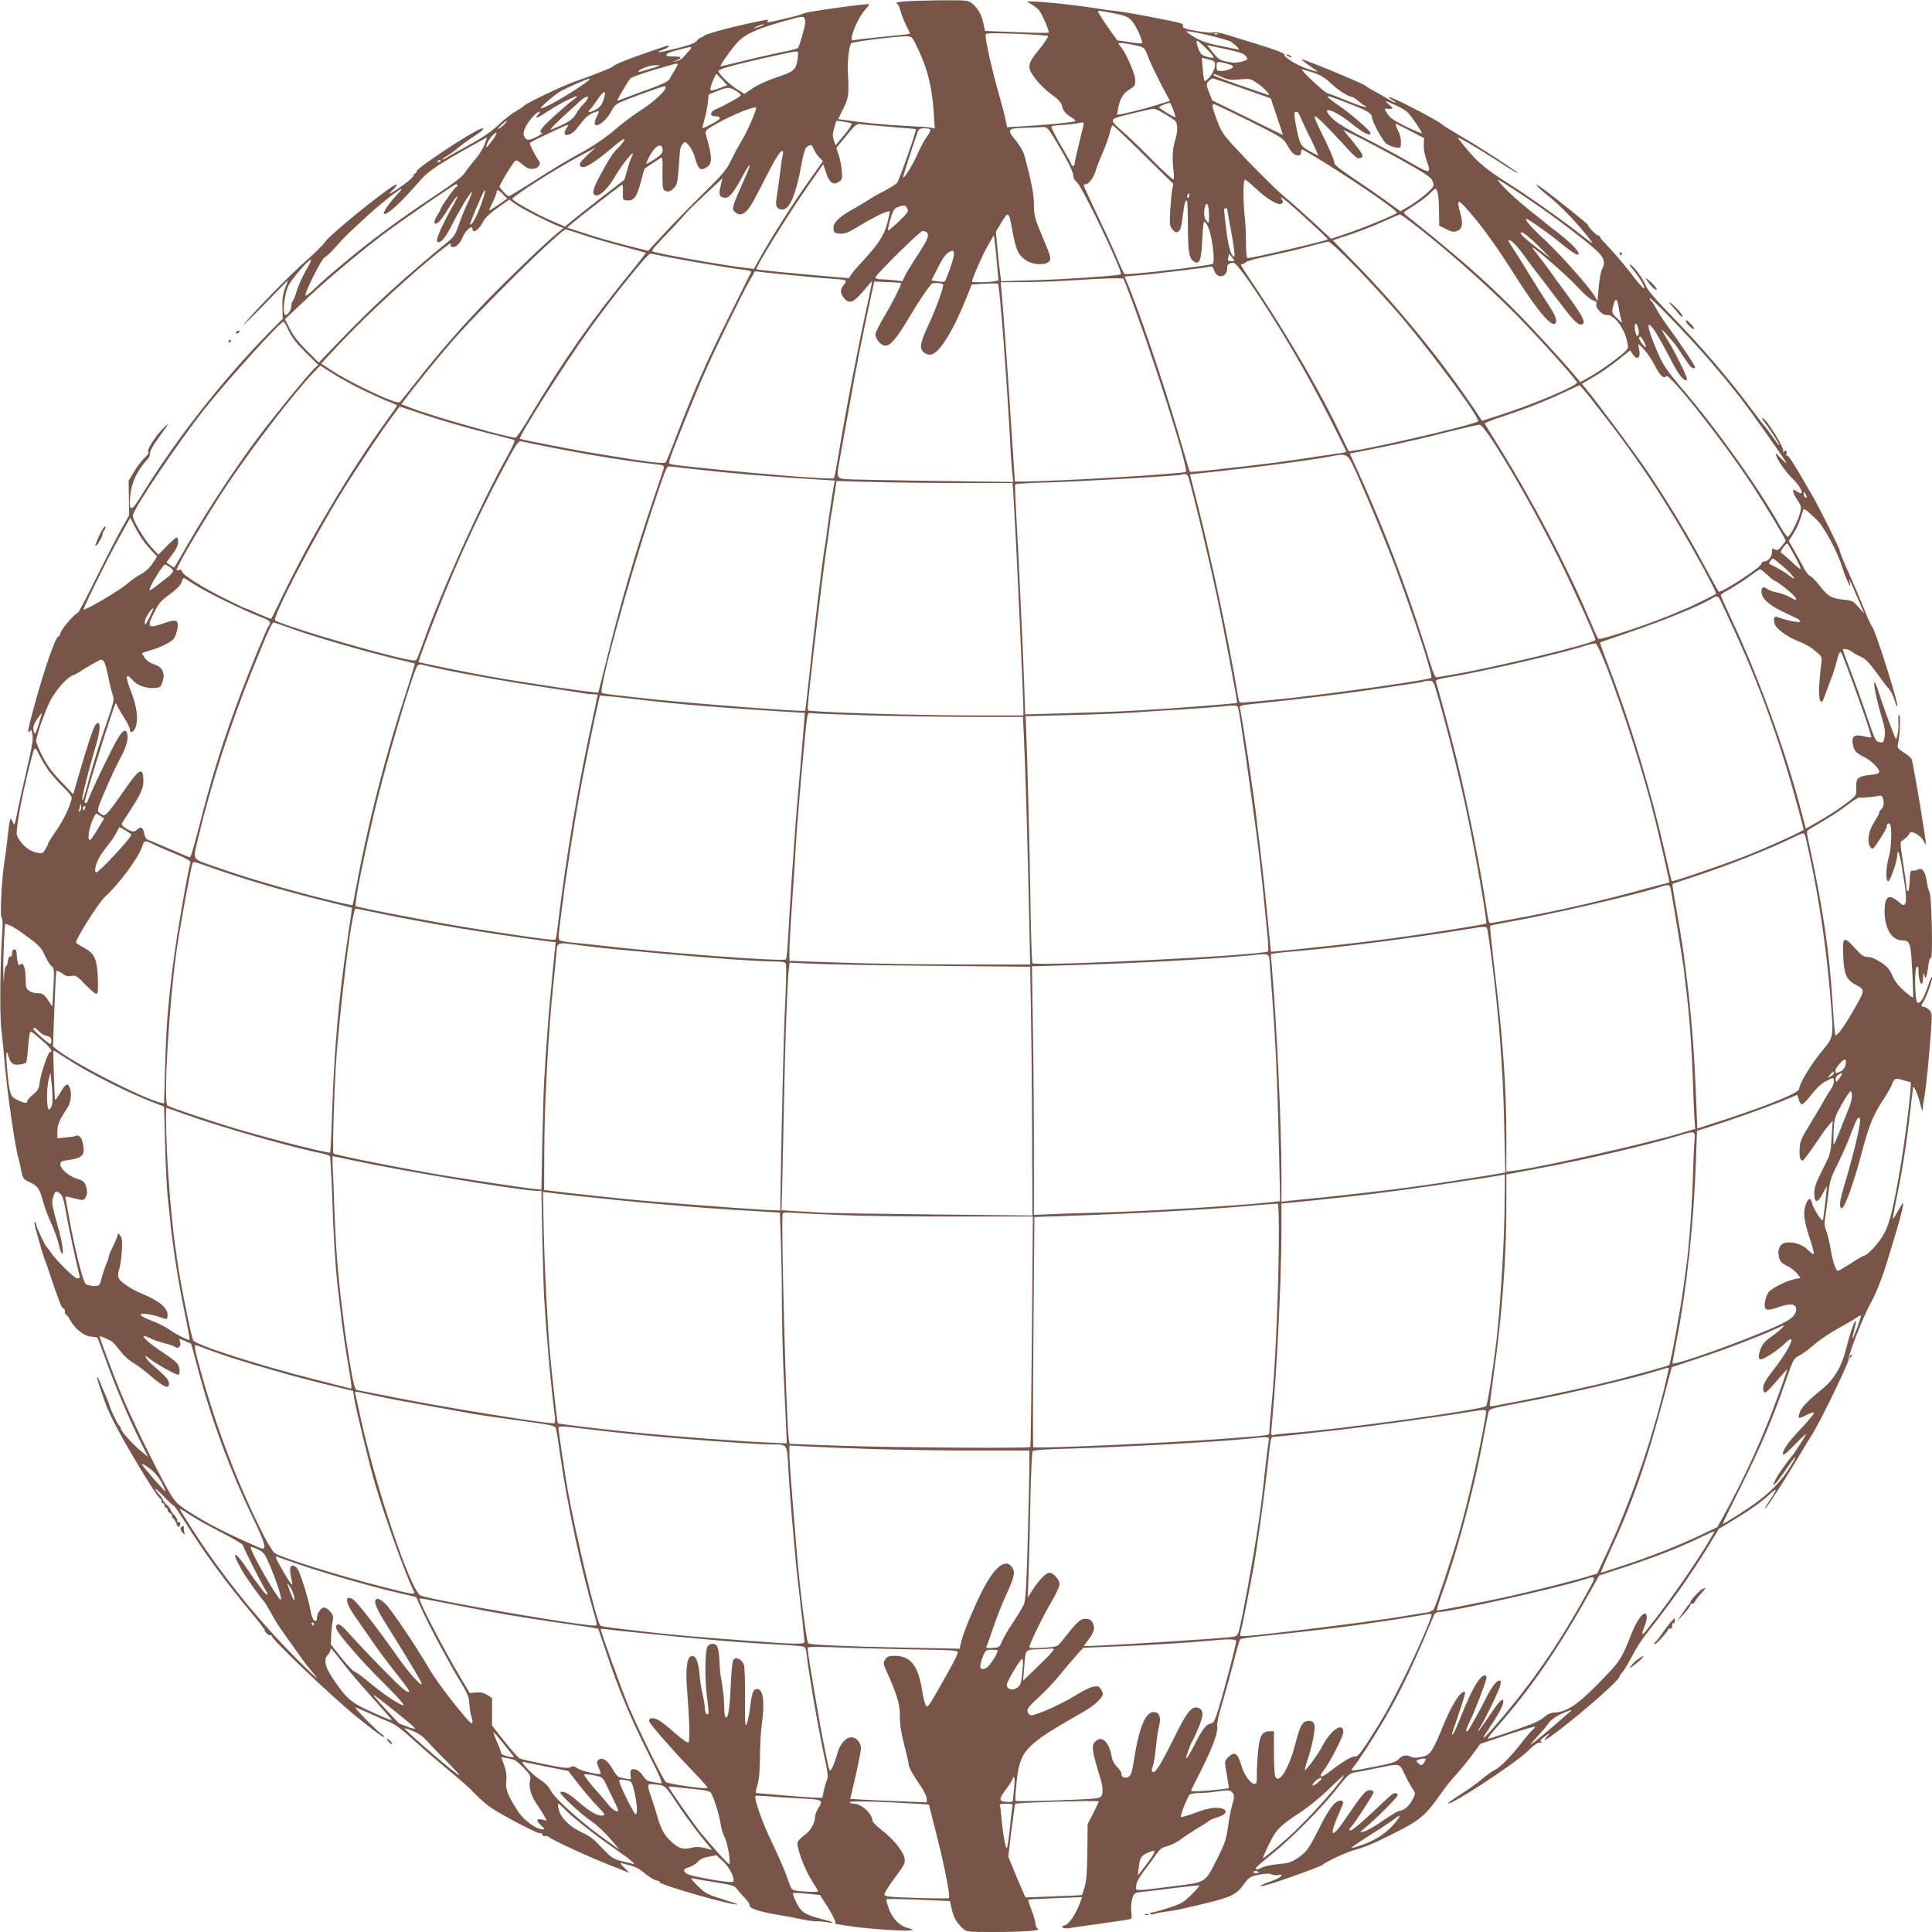<?xml version="1.0" standalone="no"?>
<!DOCTYPE svg PUBLIC "-//W3C//DTD SVG 20010904//EN"
 "http://www.w3.org/TR/2001/REC-SVG-20010904/DTD/svg10.dtd">
<svg version="1.0" xmlns="http://www.w3.org/2000/svg"
 width="1280pt" height="1280pt" viewBox="0 0 1280 1280"
 preserveAspectRatio="xMidYMid meet">
<g transform="translate(0,1280) scale(0.1,-0.1)"
fill="#795548" stroke="none">
<path d="M5985 12790 c-40 -4 -54 -8 -43 -14 9 -4 19 -24 23 -44 4 -19 20 -62
36 -95 17 -32 29 -60 27 -61 -2 -2 -83 -11 -182 -20 -98 -10 -185 -20 -193
-23 -35 -14 23 139 76 199 17 20 31 38 31 40 0 8 -421 -50 -433 -60 -7 -5 -55
-19 -107 -31 -139 -33 -142 -33 -135 -21 8 13 10 13 -77 -5 -155 -32 -331 -79
-343 -92 -8 -7 -18 -13 -24 -13 -5 0 -16 -9 -24 -20 -10 -15 -48 -29 -132 -50
-117 -30 -160 -34 -91 -9 20 7 36 17 36 22 0 5 -7 7 -15 3 -8 -3 -63 -22 -122
-42 -129 -43 -226 -83 -233 -95 -6 -8 -138 -61 -251 -99 -73 -25 -309 -137
-332 -157 -9 -9 -38 -28 -64 -43 -25 -14 -75 -54 -112 -89 -44 -41 -105 -83
-181 -125 -63 -34 -132 -73 -152 -85 -21 -13 -38 -21 -38 -18 0 3 17 16 38 28
20 12 53 36 72 53 19 17 63 49 98 71 58 36 84 65 45 51 -68 -26 -415 -255
-420 -277 -3 -10 -9 -19 -14 -19 -5 0 -9 -6 -9 -14 0 -8 -36 -39 -80 -70 -83
-57 -100 -63 -53 -20 14 13 23 27 20 31 -15 14 -446 -333 -476 -383 -10 -16
-67 -73 -127 -125 -101 -88 -345 -338 -410 -419 -15 -19 45 39 134 130 l161
165 -20 -54 c-15 -39 -20 -75 -18 -128 l2 -75 -95 -96 c-310 -317 -610 -700
-838 -1070 -72 -117 -87 -118 -77 -5 8 86 49 172 115 241 13 14 13 16 17 47 1
11 24 51 51 88 27 38 56 79 64 90 8 12 -4 4 -26 -18 -53 -51 -117 -152 -101
-158 7 -2 -2 -18 -23 -38 -20 -19 -52 -61 -72 -94 l-36 -60 2 -115 1 -115 -48
-85 c-27 -47 -101 -191 -165 -320 -64 -129 -120 -237 -125 -239 -28 -11 -117
-117 -117 -138 0 -6 -7 -16 -15 -21 -20 -11 -89 -209 -152 -437 -43 -156 -51
-195 -43 -195 5 0 10 6 13 13 2 6 8 -5 12 -27 6 -30 -2 -82 -38 -235 -25 -108
-54 -236 -63 -286 -17 -87 -18 -89 -30 -60 -16 39 -20 27 -34 -105 -6 -58 -15
-127 -20 -155 -17 -97 -32 -368 -20 -375 7 -5 9 -35 5 -91 -14 -208 -18 -558
-6 -649 6 -52 13 -122 16 -155 16 -219 75 -636 99 -705 2 -8 10 -41 16 -73 11
-55 14 -59 56 -79 54 -25 66 -42 89 -127 9 -35 30 -92 45 -125 30 -64 53 -129
65 -183 3 -18 11 -36 17 -39 11 -7 2 66 -18 141 -51 184 -53 193 -43 229 12
45 22 50 47 28 16 -12 25 -42 37 -112 13 -82 73 -361 91 -427 5 -18 2 -23 -14
-23 -20 0 -147 127 -181 180 -8 14 -19 27 -23 30 -10 8 -68 133 -68 147 0 6
-4 14 -9 17 -5 4 -3 -15 4 -41 21 -81 56 -197 65 -218 5 -11 25 -69 45 -130
49 -145 65 -185 76 -185 5 0 9 -9 9 -20 0 -11 3 -20 8 -20 4 0 16 -16 26 -35
32 -58 91 -106 137 -110 22 -2 42 -5 44 -7 2 -1 28 -70 58 -153 66 -184 152
-384 224 -529 l54 -109 -46 39 c-56 45 -135 134 -135 150 0 7 -4 14 -8 16 -9
4 -57 102 -67 138 -4 14 -15 43 -25 65 -10 22 -26 59 -35 83 -31 73 -28 38 5
-54 38 -110 40 -115 76 -189 69 -142 294 -515 315 -523 5 -2 9 -10 9 -18 0 -8
5 -14 10 -14 6 0 10 -7 10 -15 0 -8 5 -15 10 -15 6 0 10 -6 10 -14 0 -8 7 -16
15 -20 8 -3 15 -12 15 -21 0 -8 4 -15 8 -15 4 0 13 -15 20 -33 10 -25 14 -29
22 -17 10 16 3 33 -11 25 -5 -3 -7 0 -4 7 3 7 -6 25 -20 40 -14 15 -25 31 -25
36 0 5 -11 19 -25 32 -14 13 -25 27 -25 32 0 5 -11 21 -25 36 -14 15 -25 31
-25 37 0 5 25 -17 56 -50 31 -33 60 -60 65 -60 4 0 43 -57 86 -126 123 -195
250 -369 430 -586 52 -62 90 -113 87 -113 -4 0 1 -9 11 -20 10 -11 22 -17 26
-14 5 3 9 1 9 -4 0 -24 404 -408 565 -538 134 -108 185 -144 179 -130 -3 9
-10 16 -14 16 -10 0 -181 172 -176 177 1 2 41 -14 87 -35 46 -22 109 -49 139
-61 40 -16 88 -52 170 -128 63 -57 167 -146 230 -198 63 -51 140 -119 170
-152 30 -32 80 -75 110 -94 85 -56 308 -171 319 -165 5 3 12 -1 15 -10 3 -8
11 -12 17 -9 5 4 18 1 27 -7 26 -21 262 -130 397 -183 65 -25 124 -49 130 -52
5 -2 -7 12 -28 32 -24 22 -32 35 -20 32 10 -3 38 -11 63 -17 25 -7 56 -22 70
-34 43 -37 89 -66 105 -66 8 0 15 -4 15 -10 0 -18 502 -161 516 -147 2 2 -45
18 -103 36 -98 30 -111 37 -162 88 -35 34 -49 52 -36 49 11 -3 79 -14 150 -26
119 -19 132 -23 150 -48 11 -15 34 -41 51 -58 18 -18 31 -40 31 -49 -2 -20 72
-43 208 -65 39 -6 100 -18 138 -26 37 -8 80 -14 95 -13 15 1 47 -2 72 -6 63
-11 47 0 -29 19 -117 30 -143 46 -174 110 -16 32 -26 60 -23 63 3 3 44 2 92
-3 l87 -9 54 -85 c29 -47 51 -91 48 -97 -2 -7 -1 -12 3 -11 4 1 36 -4 72 -10
85 -17 390 -39 421 -31 23 5 23 6 -8 13 -60 14 -106 58 -132 125 -13 34 -21
65 -17 68 3 3 98 2 212 -3 l208 -9 11 -52 c13 -57 31 -89 72 -128 28 -25 29
-25 203 -25 205 0 320 9 296 22 -9 5 -16 20 -16 34 0 14 -12 55 -26 90 -14 36
-24 67 -22 68 1 2 83 6 180 10 l178 7 -20 -51 c-29 -72 -69 -129 -97 -136 -33
-9 -9 -24 27 -19 14 3 110 16 215 31 104 14 194 28 198 31 5 3 6 25 2 49 -3
25 -1 60 6 83 11 37 15 41 53 45 23 2 119 14 214 26 95 12 175 20 178 18 2 -3
-22 -30 -54 -62 -51 -50 -67 -60 -150 -86 -51 -17 -99 -30 -107 -30 -8 0 -15
-4 -15 -9 0 -6 13 -6 33 0 17 5 50 11 72 14 57 7 84 13 225 46 206 49 239 64
289 133 38 51 43 54 104 66 46 8 71 9 84 1 11 -5 29 -7 41 -4 47 12 19 -17
-35 -36 -86 -32 -106 -42 -63 -35 47 8 371 123 390 138 27 22 154 82 200 95
89 25 137 45 270 112 179 90 215 120 316 265 29 42 75 100 103 129 27 30 74
87 104 127 l54 74 182 61 c99 33 181 57 181 53 0 -4 -7 -14 -17 -21 -9 -8 -41
-45 -71 -84 -78 -99 -142 -164 -180 -182 -18 -9 -54 -34 -80 -57 -26 -23 -89
-68 -140 -101 -51 -32 -90 -60 -88 -63 16 -16 437 260 523 342 51 50 73 64 88
60 13 -3 16 -2 7 4 -13 9 -6 17 43 52 15 11 14 8 -4 -13 -38 -42 -17 -32 68
32 182 139 411 341 411 364 0 4 9 17 19 29 11 11 39 58 63 104 24 47 67 115
97 152 160 201 289 383 405 571 l74 122 93 56 c112 67 190 123 241 171 21 20
40 34 42 31 3 -2 -13 -31 -35 -63 -22 -32 -38 -60 -36 -62 5 -5 128 185 212
326 37 63 85 142 106 175 55 88 238 467 237 490 -3 30 99 289 145 370 38 68
81 178 117 300 10 33 34 112 53 175 35 117 54 200 43 189 -3 -3 -19 -30 -36
-60 -16 -30 -30 -49 -30 -44 0 6 13 76 29 155 42 203 68 382 104 705 2 18 4
18 17 -5 8 -14 22 -54 31 -90 15 -56 17 -60 18 -30 1 19 6 53 11 75 9 41 33
280 45 457 6 89 5 98 -14 117 -12 12 -28 21 -36 21 -19 0 -19 10 -1 35 19 29
56 132 56 158 -1 12 -12 -12 -26 -53 -28 -84 -53 -123 -71 -112 -16 10 -21
218 -5 234 9 9 12 5 12 -19 0 -82 29 -130 31 -50 1 34 2 37 8 17 6 -22 8 -23
14 -7 4 10 10 43 13 73 4 31 11 51 17 47 14 -8 5 421 -10 438 -5 8 -13 36 -17
63 -8 67 -30 100 -56 86 -11 -6 -28 -10 -38 -8 -15 3 -17 -7 -20 -70 -2 -43
-7 -70 -12 -67 -6 4 -10 17 -10 31 0 14 -10 86 -22 161 -20 124 -20 136 -5
144 21 12 44 36 49 50 7 22 76 -17 92 -53 8 -18 15 -26 15 -18 1 33 -80 515
-93 558 -3 9 -27 30 -52 46 -40 25 -45 32 -40 55 13 56 19 188 9 194 -6 4 -8
-11 -6 -41 3 -26 0 -65 -5 -87 -9 -39 -9 -39 -19 -15 -24 56 -93 249 -109 303
-10 31 -21 57 -25 57 -10 0 15 -123 46 -225 19 -60 26 -101 22 -127 -6 -48
-10 -52 -40 -44 -20 5 -30 27 -76 163 -29 87 -77 221 -107 299 -30 78 -54 144
-54 148 0 13 38 5 61 -13 14 -10 41 -26 61 -34 27 -11 53 -39 100 -103 35 -49
72 -98 84 -110 11 -12 27 -42 34 -68 7 -25 16 -46 20 -46 15 0 -148 515 -167
529 -5 3 -29 56 -53 116 -24 61 -70 168 -102 240 -32 71 -58 135 -58 143 0 15
-124 265 -182 367 -123 214 -161 274 -171 268 -6 -3 -7 -1 -3 5 11 18 -4 37
-16 21 -7 -11 -8 -9 -4 5 7 21 -115 216 -136 216 -6 0 -3 -9 9 -22 10 -13 35
-48 55 -78 45 -71 50 -80 45 -80 -2 0 -23 27 -46 60 -23 33 -47 65 -54 72 -7
7 -39 49 -72 93 -157 212 -339 425 -543 635 -102 104 -156 168 -167 195 -17
46 -83 136 -105 143 -8 3 1 -13 20 -35 42 -49 85 -123 71 -123 -7 0 -45 44
-98 115 -27 35 -114 137 -150 174 -24 24 -43 48 -43 53 0 4 -5 8 -11 8 -12 0
-69 58 -69 70 0 7 -213 178 -301 242 -70 51 -41 12 39 -50 80 -63 204 -193
282 -296 13 -18 13 -19 0 -11 -8 5 -35 25 -60 45 -89 73 -352 260 -487 345
-172 109 -214 147 -333 299 -16 21 113 -54 279 -161 62 -41 115 -72 117 -70 5
5 -262 179 -381 247 -60 35 -114 69 -120 75 -20 23 -343 190 -352 182 -2 -3 8
-12 24 -21 15 -8 23 -15 17 -16 -5 0 -30 13 -55 28 -24 15 -60 36 -79 45 -19
10 -46 26 -60 37 -25 20 -420 183 -427 177 -1 -2 22 -21 52 -42 30 -20 55 -39
55 -41 0 -1 -31 8 -68 20 -71 25 -151 73 -152 92 0 15 -54 34 -403 140 -27 8
-57 12 -68 9 -11 -4 -62 1 -114 10 -71 13 -92 20 -88 31 3 8 -1 16 -8 18 -53
17 -377 78 -429 82 -19 1 -93 11 -165 23 -121 19 -331 41 -400 41 l-30 0 30
-19 c17 -10 38 -27 47 -37 21 -24 73 -143 65 -150 -3 -3 -98 -2 -213 3 l-208
8 -11 52 c-13 58 -36 98 -74 130 -25 21 -34 22 -211 21 -102 -1 -212 -4 -245
-8z m1430 -86 c47 -10 66 -21 87 -46 27 -32 73 -136 64 -145 -2 -2 -40 1 -84
8 l-80 12 -44 61 c-41 59 -47 68 -76 115 -13 21 -12 21 30 15 24 -4 70 -12
103 -20z m-2082 -34 c3 -11 1 -34 -4 -52 -24 -94 -36 -129 -44 -137 -6 -4 -50
-16 -100 -25 -49 -10 -161 -35 -249 -57 -87 -21 -160 -39 -162 -39 -10 0 68
111 108 155 53 58 123 91 309 144 125 36 135 37 142 11z m-283 -39 c-8 -5 -26
-11 -40 -15 -21 -5 -20 -3 5 9 32 15 60 20 35 6z m3107 -109 c16 -11 36 -28
43 -37 12 -14 11 -16 -11 -10 -13 3 -67 14 -119 24 -66 13 -112 29 -152 52
-32 19 -57 37 -58 40 -1 13 269 -49 297 -69z m-1214 39 c4 -4 -22 -43 -57 -87
-82 -99 -85 -121 -23 -200 23 -31 70 -75 104 -100 42 -30 63 -53 68 -71 8 -37
23 -56 64 -81 18 -11 29 -22 24 -25 -11 -7 -194 -25 -334 -33 l-117 -7 -11 54
c-6 30 -29 117 -51 194 -40 142 -80 320 -80 358 0 20 3 20 203 13 111 -4 206
-11 210 -15z m1124 13 c-3 -3 -12 -4 -19 -1 -8 3 -5 6 6 6 11 1 17 -2 13 -5z
m-2002 -63 c76 -150 109 -276 121 -454 l7 -108 -24 5 c-13 3 -82 8 -154 11
-143 7 -299 22 -426 41 l-36 5 33 67 c36 71 39 93 32 235 -5 79 7 185 22 201
9 9 274 43 352 45 47 1 48 1 73 -48z m1925 -31 c28 -27 50 -53 50 -59 0 -6
-16 -5 -42 3 -38 10 -45 17 -60 59 -10 28 -13 47 -7 47 5 0 32 -22 59 -50z
m-451 16 c42 -10 45 -14 67 -71 12 -33 50 -112 83 -177 l62 -116 -63 -20 c-76
-25 -199 -57 -250 -66 l-37 -7 6 38 c11 65 32 102 73 128 41 26 44 31 40 75
-3 35 -56 158 -85 197 -14 17 -25 34 -25 36 0 7 74 -3 129 -17z m604 -26 c73
-16 101 -27 112 -43 15 -21 14 -22 -27 -35 -33 -9 -56 -10 -96 -1 -54 11 -60
15 -109 77 l-26 33 24 -5 c13 -3 68 -15 122 -26z m-3563 14 c0 -3 -6 -12 -14
-20 -8 -7 -23 -25 -34 -38 -10 -14 -32 -27 -48 -30 l-29 -6 28 11 c40 16 33
25 -20 25 -74 -1 -63 19 24 42 91 23 93 24 93 16z m705 -71 c-11 -76 -23 -87
-136 -124 -58 -19 -127 -50 -160 -72 l-57 -39 -54 34 c-51 34 -118 100 -118
118 0 5 26 16 58 25 71 22 431 104 455 104 16 1 17 -5 12 -46z m2765 -40 c0
-30 -21 -72 -49 -97 -20 -18 -20 -18 -25 5 -3 13 -7 49 -9 80 l-5 56 44 -10
c37 -9 44 -14 44 -34z m76 6 c24 -6 44 -15 44 -20 0 -13 -45 -29 -81 -29 -26
0 -29 3 -29 30 0 34 3 35 66 19z m-3636 -5 c0 -4 -10 -23 -22 -43 -13 -19 -28
-45 -33 -56 -7 -14 -51 -35 -137 -66 -69 -25 -145 -53 -167 -62 -23 -9 -41
-15 -41 -13 0 9 73 132 86 146 8 8 79 34 157 57 154 45 157 46 157 37z m-180
-29 c-41 -13 -76 -23 -78 -21 -11 12 69 44 108 44 45 0 45 0 -30 -23z m4391
-26 c46 -15 78 -35 114 -69 50 -47 116 -90 138 -90 7 0 28 -14 47 -30 19 -16
38 -30 43 -30 4 0 7 -4 7 -9 0 -5 -54 13 -119 39 -66 27 -128 51 -139 54 -22
7 -181 156 -166 156 6 0 39 -10 75 -21z m-3917 -46 l34 -38 -46 -17 c-65 -25
-72 -24 -62 10 9 31 32 82 36 82 2 0 19 -17 38 -37z m3312 16 c40 -18 59 -21
118 -15 67 6 72 5 115 -25 48 -32 98 -88 70 -77 -8 3 -92 32 -187 64 -94 33
-172 62 -172 67 0 10 2 10 56 -14z m-4203 -27 c-88 -68 -298 -190 -310 -179
-6 6 97 94 133 114 43 23 177 82 189 82 6 0 0 -7 -12 -17z m4297 -33 c212 -74
230 -81 230 -83 0 -1 18 -55 40 -120 22 -65 40 -119 40 -120 0 -1 -105 50
-234 114 l-235 115 -21 54 c-19 51 -19 55 -4 72 10 11 22 19 28 19 6 0 76 -23
156 -51z m-3780 -9 c0 -23 -83 -98 -164 -150 -48 -30 -126 -89 -174 -131 -52
-45 -130 -99 -192 -134 -123 -67 -201 -114 -375 -225 -70 -44 -130 -80 -134
-80 -10 0 -61 54 -61 64 0 15 94 168 106 173 6 2 24 -7 39 -21 15 -14 36 -28
47 -32 45 -14 93 21 68 51 -14 16 -60 104 -60 114 0 8 18 17 169 88 88 41 93
42 77 19 -23 -36 -21 -55 7 -49 30 8 44 20 87 78 25 33 52 56 79 67 45 18 47
16 26 -22 -8 -14 -14 -33 -15 -42 -1 -46 73 5 111 76 22 43 30 48 114 81 98
38 225 83 238 84 4 1 7 -4 7 -9z m465 -21 c20 -12 34 -26 33 -31 -4 -10 -115
-71 -168 -93 -34 -14 -39 -45 -8 -45 53 -1 49 -17 -12 -49 -34 -18 -63 -31
-65 -29 -2 2 3 26 11 53 9 28 19 77 23 110 l6 59 55 22 c70 28 81 28 125 3z
m-869 -34 c-14 -56 -27 -75 -66 -95 -22 -11 -40 -16 -40 -11 0 5 4 12 9 15 5
3 25 31 46 61 38 58 61 72 51 30z m4979 -70 c77 -31 105 -50 105 -73 0 -27 71
-157 96 -175 14 -10 40 -21 59 -24 32 -5 35 -3 36 18 2 42 -3 63 -22 101 -11
21 -16 38 -12 38 5 -1 49 -22 98 -48 l90 -47 -2 -45 c-2 -27 6 -68 18 -102 34
-93 28 -93 -116 -10 -71 41 -204 112 -295 158 -107 54 -180 98 -207 124 -101
98 -2 71 131 -36 73 -58 116 -79 116 -55 0 14 -136 132 -205 178 -34 23 -67
48 -75 57 -14 18 9 10 185 -59z m-5170 57 c-6 -5 -22 -18 -37 -29 -15 -11 -66
-56 -113 -98 -80 -73 -102 -104 -72 -105 6 -1 -10 -12 -36 -26 -54 -28 -73
-26 -86 8 -10 26 18 81 64 130 30 32 58 39 30 8 -30 -33 -3 -23 70 26 82 55
220 121 180 86z m76 -10 c-5 -9 -19 -26 -31 -37 -11 -10 -31 -37 -43 -58 -21
-38 -52 -59 -157 -103 -34 -15 -2 18 175 179 43 40 72 49 56 19z m5355 -39
c33 -14 68 -36 80 -47 24 -24 94 -127 94 -138 0 -4 -46 15 -102 42 -79 39
-108 58 -126 86 -21 32 -21 35 -5 34 44 -5 48 1 18 25 -38 32 -31 31 41 -2z
m-1473 -30 c9 -25 16 -47 14 -49 -5 -5 -107 57 -107 65 0 7 44 25 70 30 3 1
13 -20 23 -46z m506 -75 c216 -109 225 -115 248 -158 14 -25 32 -51 41 -57 25
-20 52 -16 52 7 0 11 3 20 6 20 5 0 90 -50 159 -93 241 -151 477 -315 470
-327 -8 -12 -228 -103 -338 -139 l-98 -33 -112 104 c-62 57 -150 136 -197 175
-47 39 -158 148 -247 241 -150 157 -165 176 -192 244 -38 97 -45 128 -29 128
7 0 114 -51 237 -112z m-3269 87 c0 -19 -58 -153 -91 -208 -23 -38 -57 -101
-76 -140 -29 -62 -56 -93 -182 -217 -81 -80 -197 -198 -258 -264 l-109 -118
-142 36 c-79 20 -199 54 -268 77 l-126 41 33 29 c40 34 308 242 326 253 9 5
12 -7 10 -46 -2 -52 -2 -53 29 -56 43 -4 64 24 90 124 12 47 24 87 26 88 8 6
94 63 106 70 11 6 13 -13 11 -99 -1 -82 2 -109 12 -116 23 -14 38 -10 63 14
20 20 25 38 31 118 4 52 8 109 10 128 1 18 10 40 19 49 15 16 18 15 41 -13 14
-17 30 -48 36 -70 25 -91 40 -102 87 -69 33 23 30 68 -13 219 -5 17 6 28 70
64 109 62 265 124 265 106z m2702 -37 c29 -17 61 -38 71 -46 21 -19 22 -70 1
-137 -16 -52 -19 -116 -9 -198 3 -26 3 -51 0 -56 -2 -5 -68 55 -145 133 -76
77 -166 164 -199 191 -65 55 -73 71 -38 84 28 11 226 59 249 60 10 1 41 -13
70 -31z m904 -25 c9 -21 39 -86 69 -145 29 -60 50 -108 48 -108 -3 0 -29 14
-59 30 -48 28 -54 35 -70 88 -18 64 -33 159 -26 167 13 12 24 2 38 -32z m183
-71 c42 -43 101 -107 132 -141 37 -42 62 -62 74 -60 39 8 32 21 -73 149 l-34
40 49 -23 c84 -39 314 -162 427 -228 87 -51 112 -70 119 -94 9 -27 7 -32 -40
-75 -27 -25 -78 -62 -112 -83 l-63 -37 -101 74 c-56 40 -155 108 -219 151 -81
54 -118 84 -118 97 0 20 -36 101 -101 231 -21 43 -34 77 -27 77 6 0 46 -35 87
-78z m-5455 27 c-10 -11 -28 -25 -39 -31 -12 -5 -7 3 13 21 37 35 55 42 26 10z
m2298 2 c5 -4 -18 -38 -49 -75 l-57 -69 -12 34 c-9 27 -8 44 2 79 8 25 14 46
14 48 0 6 95 -10 102 -17z m1538 1 c0 -5 -13 -62 -30 -128 -16 -65 -30 -127
-30 -136 0 -10 -4 -18 -10 -18 -5 0 -10 4 -10 8 0 5 -31 61 -70 126 -38 65
-67 122 -64 127 3 5 26 9 52 10 38 1 96 7 155 18 4 0 7 -3 7 -7z m-1275 -23
c88 -7 161 -13 163 -15 7 -4 -111 -340 -125 -356 -8 -9 -47 -33 -86 -54 -40
-20 -90 -49 -112 -64 -22 -14 -69 -43 -105 -62 -85 -48 -123 -87 -118 -124 3
-26 7 -29 43 -32 34 -2 56 7 139 58 94 56 182 98 190 89 3 -2 -5 -38 -16 -79
-21 -81 -61 -141 -167 -255 -31 -33 -63 -71 -72 -84 l-15 -24 -140 12 c-223
19 -469 43 -472 47 -11 8 206 358 342 553 l100 143 19 -56 c22 -67 47 -85 84
-61 23 15 24 21 20 73 -2 31 -11 78 -20 104 l-16 48 66 81 c65 78 68 81 102
76 20 -3 108 -11 196 -18z m1671 -183 l197 -194 -7 -39 c-4 -21 -9 -83 -13
-138 -5 -91 -4 -102 15 -125 17 -20 24 -23 39 -14 14 9 21 33 29 103 11 87 18
111 29 100 2 -3 5 -82 5 -175 2 -174 8 -206 42 -228 35 -21 47 10 53 139 3 65
8 121 11 124 9 9 33 -35 43 -79 20 -85 28 -186 17 -197 -12 -13 -570 -78 -585
-68 -5 2 -28 51 -51 107 -24 57 -83 186 -132 287 -48 101 -88 188 -88 193 0 4
6 8 14 8 21 0 54 47 67 94 6 22 26 73 44 113 18 40 39 97 46 128 7 30 16 55
20 55 5 0 97 -87 205 -194z m-603 127 c90 -148 137 -237 137 -263 0 -19 9 -35
25 -48 35 -28 306 -594 291 -609 -9 -9 -340 -32 -557 -39 l-236 -7 -6 44 c-4
24 -12 98 -18 164 l-11 120 38 63 c44 74 48 72 69 -45 26 -141 39 -171 93
-208 42 -28 116 -34 147 -12 23 18 20 31 -44 182 -46 109 -50 127 -51 197 0
69 -14 145 -62 326 -6 24 -31 67 -54 96 -65 78 -61 85 44 89 48 1 103 4 123 5
34 2 38 -2 72 -55z m-809 39 c3 -5 -8 -27 -23 -48 -16 -21 -44 -73 -62 -114
-31 -71 -88 -164 -96 -156 -3 3 70 229 98 304 7 17 16 22 43 22 19 0 37 -4 40
-8z m-2902 -72 c-20 -27 -38 -48 -39 -46 -7 7 17 56 37 76 38 38 39 20 2 -30z
m-51 -26 c-9 -25 -37 -70 -62 -99 -25 -29 -56 -69 -68 -88 -16 -26 -76 -72
-209 -160 -216 -143 -417 -291 -587 -434 -126 -105 -143 -121 -212 -186 -24
-23 -45 -38 -49 -35 -10 11 108 247 127 253 10 4 42 33 71 67 29 33 68 74 87
92 18 17 59 55 90 84 99 94 261 224 261 208 0 -3 -16 -22 -36 -43 -45 -48 -89
-112 -81 -119 16 -16 113 72 243 223 52 59 117 103 339 227 55 31 100 56 101
56 1 0 -6 -21 -15 -46z m920 19 c-5 -10 -21 -29 -36 -43 -33 -30 -63 -77 -121
-186 -46 -85 -54 -118 -30 -127 28 -11 82 41 131 124 49 86 143 197 112 134
-8 -16 -23 -58 -32 -93 l-18 -63 -161 -124 c-89 -69 -177 -139 -197 -156 l-36
-30 -93 40 c-92 40 -245 125 -255 142 -9 13 292 204 462 294 l88 46 -53 -48
c-53 -49 -63 -69 -38 -79 23 -9 84 29 181 110 91 77 113 90 96 59z m259 -59
c0 -18 -13 -32 -52 -58 -29 -19 -55 -32 -56 -31 -2 2 9 27 24 55 38 70 84 89
84 34z m1001 9 c6 -16 22 -40 36 -55 l25 -26 -95 -134 c-97 -136 -250 -377
-322 -507 l-40 -72 -55 6 c-137 15 -607 99 -619 110 -5 6 16 31 121 140 42 44
85 91 96 105 11 14 72 74 134 132 l115 107 -13 -51 c-15 -58 -7 -78 32 -78 28
0 55 34 114 143 23 43 44 76 47 73 3 -2 -16 -51 -42 -108 -26 -57 -53 -122
-61 -145 -11 -37 -11 -43 5 -57 37 -34 73 -14 118 64 11 19 47 87 79 150 65
130 102 190 116 190 6 0 8 -12 4 -27 -4 -16 -11 -59 -15 -98 -5 -38 -14 -107
-21 -153 -12 -74 -11 -85 3 -99 10 -11 24 -13 42 -9 40 10 79 106 109 267 17
96 29 137 42 146 26 19 33 16 45 -14z m-2471 -77 c0 -3 -4 -8 -10 -11 -5 -3
-10 -1 -10 4 0 6 5 11 10 11 6 0 10 -2 10 -4z m5401 -186 c76 -71 148 -113
169 -100 13 8 13 13 1 31 -10 18 -4 15 29 -11 60 -48 281 -252 277 -256 -10
-10 -498 -124 -531 -124 -7 0 -11 34 -11 97 0 54 -3 127 -7 163 -13 113 -13
260 1 260 4 0 37 -27 72 -60z m1727 -17 c148 -97 306 -211 449 -325 127 -101
147 -132 118 -188 -9 -17 -19 -72 -23 -123 l-8 -92 -20 34 c-32 57 -232 282
-333 375 -90 83 -135 136 -117 136 10 0 140 -91 206 -145 87 -71 129 -99 137
-91 15 15 -59 89 -177 176 -18 14 -38 30 -44 35 -6 6 -31 26 -56 45 -25 19
-50 39 -56 45 -6 5 -36 30 -65 55 -58 48 -146 140 -135 140 4 0 59 -34 124
-77z m-7018 37 c0 -5 -4 -10 -9 -10 -8 0 -101 -132 -101 -144 0 -4 -11 -24
-24 -45 -28 -43 -22 -68 9 -43 12 10 37 44 57 77 61 99 94 131 45 44 -77 -138
-122 -238 -111 -249 19 -19 54 21 100 113 50 99 124 220 130 214 3 -2 -11 -36
-29 -75 -19 -39 -45 -104 -58 -143 -20 -59 -31 -78 -68 -108 -291 -238 -490
-420 -700 -638 l-159 -165 -79 79 c-53 52 -90 99 -112 143 l-33 65 114 108
c138 132 360 320 528 447 128 97 479 339 493 340 4 0 7 -4 7 -10z m6496 -52
c4 -18 8 -73 8 -123 l1 -90 46 -23 c37 -18 51 -21 72 -13 36 14 42 47 22 119
-29 101 -17 100 75 -9 92 -109 171 -220 300 -424 138 -216 229 -323 254 -298
16 16 1 56 -51 133 -31 47 -83 130 -116 184 -33 55 -79 129 -103 164 -24 36
-42 67 -40 69 11 11 52 -29 104 -101 31 -43 72 -97 90 -120 18 -22 71 -93 119
-156 104 -139 142 -180 164 -180 46 0 22 49 -110 227 -25 33 -70 94 -98 135
-29 40 -67 90 -84 111 -17 20 -28 37 -25 37 15 0 249 -205 304 -268 35 -39 77
-75 94 -81 21 -7 28 -15 25 -26 -10 -23 42 -78 69 -72 39 7 107 -74 128 -152
16 -61 16 -64 -1 -83 -30 -34 -169 -135 -238 -173 l-65 -37 -27 33 c-89 107
-296 332 -408 444 -200 201 -383 361 -705 618 -33 26 -34 28 -16 40 10 6 44
29 76 50 31 20 70 51 85 67 16 17 32 30 36 30 4 0 11 -15 15 -32z m-6340 -77
c-30 -80 -62 -138 -72 -128 -4 3 76 193 90 215 19 31 13 0 -18 -87z m147 71
l27 -28 -60 -42 c-33 -22 -60 -39 -60 -36 0 2 11 27 25 56 14 28 25 58 25 65
0 20 14 16 43 -15z m4547 -7 c0 -8 -4 -15 -10 -15 -5 0 -7 7 -4 15 4 8 8 15
10 15 2 0 4 -7 4 -15z m-4337 -129 c56 -29 122 -60 146 -70 l44 -17 -39 -32
c-80 -65 -304 -280 -458 -438 -171 -176 -325 -352 -475 -544 -52 -66 -100
-126 -107 -134 -11 -12 -25 -9 -92 18 -108 44 -276 129 -362 185 l-72 47 90
97 c170 183 402 402 627 591 109 91 155 125 141 102 -4 -6 0 -14 9 -17 21 -8
54 22 72 68 16 41 63 80 63 53 0 -38 44 -8 74 52 10 19 48 55 94 87 l77 54 33
-25 c18 -14 79 -49 135 -77z m4467 1 c0 -62 -1 -62 -18 -39 -17 22 -19 60 -6
100 10 32 24 -4 24 -61z m-1999 42 c10 -19 4 -28 -56 -86 -37 -35 -69 -62 -72
-60 -2 3 5 37 16 75 18 59 26 72 49 80 41 15 50 14 63 -9z m2119 -3 c0 -3 9
-51 19 -108 23 -117 35 -208 28 -208 -20 0 -39 66 -52 173 -18 147 -18 147 -5
147 6 0 10 -2 10 -4z m1213 -83 c213 -161 490 -405 692 -608 149 -150 408
-438 413 -459 5 -21 -296 -148 -526 -221 l-103 -33 -51 77 c-218 324 -500 670
-779 956 l-159 163 112 37 c62 21 160 59 218 85 58 26 109 48 113 49 5 1 36
-20 70 -46z m-5483 -88 c58 -20 175 -54 260 -76 85 -23 156 -42 158 -44 2 -2
-39 -54 -90 -117 -259 -315 -459 -601 -673 -960 -48 -82 -93 -148 -99 -148
-49 0 -548 142 -687 195 l-70 27 28 37 c61 82 184 234 292 361 177 208 736
760 770 760 3 0 53 -16 111 -35z m2279 16 c21 -14 8 -49 -59 -150 -33 -50 -69
-109 -81 -132 l-21 -42 -60 7 c-34 3 -74 6 -89 6 -16 0 -29 5 -29 12 0 16 296
308 312 308 7 0 19 -4 27 -9z m4050 -87 l86 -87 -80 61 c-45 34 -92 73 -105
87 -20 22 -21 25 -6 25 10 0 57 -39 105 -86z m-3582 -141 l8 -91 -29 -6 c-33
-7 -146 -8 -146 -2 0 19 67 173 102 234 l43 75 7 -59 c4 -32 11 -100 15 -151z
m2381 -8 c94 -97 226 -242 295 -323 221 -262 526 -677 510 -693 -25 -25 -843
-212 -858 -197 -2 2 -23 46 -48 98 -114 247 -341 642 -536 935 -143 215 -137
205 -120 205 6 0 17 6 23 13 6 7 72 25 146 40 74 15 191 42 260 61 69 19 132
34 141 35 9 1 94 -78 187 -174z m-2668 88 c0 -25 -49 -165 -62 -178 -3 -3 -24
-3 -46 1 l-41 6 44 87 c39 78 65 107 98 110 4 1 7 -11 7 -26z m-1935 -8 c101
-22 459 -83 533 -91 34 -4 61 -10 60 -14 -2 -3 -65 -130 -140 -281 -159 -319
-238 -498 -365 -829 -30 -80 -59 -149 -63 -154 -5 -5 -47 -3 -97 3 -83 11
-128 18 -368 57 -110 17 -497 92 -501 97 -11 11 297 497 455 717 154 216 391
510 410 510 4 0 38 -7 76 -15z m3779 -12 c19 -23 19 -23 -6 -23 -22 0 -25 4
-20 25 2 14 5 25 6 23 1 -2 10 -13 20 -25z m-6140 -90 c-24 -43 -51 -104 -60
-136 -9 -32 -21 -60 -25 -63 -5 -3 -9 -18 -9 -33 0 -15 -9 -36 -20 -46 -18
-17 -20 -17 -26 -1 -11 29 3 128 25 179 19 44 133 177 152 177 4 0 -12 -35
-37 -77z m6253 -70 c190 -277 374 -589 539 -915 57 -114 104 -209 104 -211 0
-2 -21 -7 -47 -10 -27 -4 -93 -14 -148 -22 -189 -30 -348 -51 -704 -90 -74 -8
-136 -13 -138 -11 -2 1 -36 117 -77 257 -99 338 -262 817 -340 1000 l-15 37
82 7 c80 6 472 53 492 59 6 1 15 -11 20 -28 18 -55 85 -44 85 14 0 28 10 38
42 39 11 1 48 -44 105 -126z m-3012 42 c83 -8 188 -18 235 -21 114 -8 116 -8
91 -40 -27 -34 -26 -54 0 -88 34 -43 64 -32 129 46 30 36 56 65 57 64 2 -2
-13 -72 -31 -157 -55 -245 -143 -701 -191 -993 -13 -82 -27 -151 -30 -154 -11
-12 -544 31 -988 80 -108 12 -108 12 -102 36 10 42 170 440 240 597 72 163
246 518 296 604 l31 54 56 -7 c32 -4 125 -13 207 -21z m2207 -95 c144 -369
405 -1186 385 -1206 -13 -13 -856 -63 -1068 -64 l-65 0 -18 273 c-21 334 -60
878 -71 995 l-5 52 162 1 c90 0 249 7 353 14 105 7 214 12 244 11 l54 -1 29
-75z m-1503 44 c6 -6 -54 -127 -112 -223 -31 -52 -57 -104 -57 -116 0 -32 37
-75 65 -75 35 0 73 44 155 181 65 109 115 185 151 227 9 11 64 9 77 -3 8 -7
-46 -159 -90 -253 -59 -125 -68 -164 -43 -192 10 -11 31 -20 46 -20 56 0 147
141 243 380 l34 85 84 5 c45 3 86 3 90 0 11 -9 61 -663 83 -1095 3 -60 8 -134
12 -164 l6 -54 -534 7 c-294 4 -555 9 -581 12 -56 7 -57 10 -33 139 8 44 38
208 66 365 47 266 65 355 134 680 l27 125 87 -4 c47 -1 88 -5 90 -7z m5355
-509 c61 -71 151 -179 198 -240 90 -116 317 -438 313 -443 -2 -2 -19 14 -39
35 -35 37 -36 37 -26 9 13 -36 68 -111 110 -151 34 -32 65 -83 56 -92 -3 -3
-17 2 -31 11 -23 15 -25 15 -25 1 0 -9 13 -35 28 -58 27 -40 28 -44 17 -88
-14 -52 -65 -151 -80 -156 -5 -1 -28 30 -50 69 -149 265 -430 658 -667 933
-69 81 -108 136 -131 187 -48 105 -83 206 -74 214 13 13 60 -61 151 -238 49
-95 87 -140 103 -124 7 7 -68 163 -122 252 -25 40 -45 76 -45 79 0 3 15 -11
33 -32 17 -21 38 -44 45 -52 7 -7 34 -45 59 -85 26 -39 51 -74 57 -78 15 -10
26 -10 26 0 0 11 -109 174 -182 272 -30 41 -65 94 -76 117 -12 23 -26 44 -32
48 -5 3 -10 12 -9 18 0 16 253 -246 393 -408z m-599 342 c4 -28 12 -63 17 -77
8 -23 6 -22 -26 9 -40 39 -40 40 -25 94 13 49 25 40 34 -26z m-8811 -150 c21
-44 53 -85 112 -143 l83 -82 -21 -18 c-39 -35 -262 -308 -380 -464 -147 -197
-340 -490 -457 -694 -50 -88 -93 -161 -95 -164 -3 -2 -16 4 -29 14 l-24 19 38
51 c26 34 39 61 39 82 0 18 -4 32 -9 32 -5 0 -34 -26 -65 -57 l-57 -58 -49 54
c-49 53 -120 175 -120 204 0 41 296 481 479 712 151 190 500 576 520 574 3 0
19 -28 35 -62z m8941 13 c8 -36 -5 -63 -16 -34 -11 27 -11 76 0 69 5 -3 12
-19 16 -35z m37 -85 c10 -19 15 -35 12 -35 -10 0 -43 44 -44 58 0 23 15 12 32
-23z m5 -56 c20 -22 50 -68 67 -101 33 -66 61 -92 74 -70 18 28 387 -440 576
-730 89 -138 216 -348 216 -359 0 -4 -12 -21 -26 -38 -21 -25 -29 -29 -45 -21
-17 9 -19 7 -19 -16 0 -32 -26 -64 -52 -64 -10 0 -18 -7 -18 -15 0 -22 -271
-198 -284 -184 -2 2 -48 85 -101 183 -109 203 -248 431 -373 616 -78 115 -331
456 -402 541 l-30 36 80 47 c44 25 115 75 160 111 l80 64 16 -24 c30 -47 57
-27 43 33 -4 17 -5 32 -3 32 2 0 21 -18 41 -41z m-8491 -264 c63 -30 139 -65
169 -76 30 -11 55 -23 55 -26 0 -3 -33 -51 -73 -106 -243 -338 -498 -767 -683
-1151 -41 -86 -76 -156 -78 -156 -5 0 -76 29 -123 51 -24 10 -45 19 -48 19 -3
0 -61 27 -128 61 -155 77 -284 158 -290 181 -3 12 -11 16 -21 12 -9 -3 -16 -3
-16 0 0 25 198 358 333 561 169 253 445 612 574 746 l45 47 85 -54 c47 -30
137 -79 199 -109z m8227 -175 c182 -235 319 -435 464 -675 123 -202 280 -492
272 -500 -6 -5 -188 -95 -194 -95 -2 0 -28 -11 -57 -24 -147 -66 -517 -191
-530 -178 -3 4 -34 72 -68 152 -141 332 -371 770 -587 1117 -52 83 -96 155
-97 158 0 3 58 26 129 49 162 54 282 102 405 160 l95 44 28 -31 c16 -18 79
-97 140 -177z m-7434 -101 c108 -27 201 -51 208 -54 7 -2 -9 -40 -43 -102
-180 -322 -435 -887 -563 -1248 -18 -50 -36 -97 -41 -105 -7 -11 -35 -7 -162
24 -266 66 -715 202 -775 235 -24 13 258 556 448 861 94 152 245 378 321 481
l56 76 178 -60 c98 -32 266 -81 373 -108z m6706 -84 c131 -206 290 -490 417
-745 105 -212 248 -529 248 -549 0 -22 -668 -184 -950 -231 -36 -6 -75 -13
-88 -15 -27 -7 -24 -14 -97 220 -121 382 -268 767 -433 1130 l-59 130 211 42
c116 23 306 67 421 97 116 29 218 53 228 52 12 -1 48 -46 102 -131z m-6276
-15 c257 -51 541 -98 709 -115 59 -7 64 -9 59 -29 -3 -11 -40 -122 -82 -245
-102 -302 -201 -640 -282 -966 -37 -148 -68 -271 -69 -273 -4 -7 -466 61 -729
108 -122 21 -458 90 -462 94 -1 1 19 60 46 132 164 438 326 798 523 1167 80
149 93 168 112 163 11 -3 90 -19 175 -36z m5374 -210 c79 -178 201 -475 253
-618 135 -368 239 -692 226 -703 -14 -13 -569 -93 -932 -134 -19 -2 -87 -9
-150 -15 -63 -6 -132 -12 -152 -14 -36 -4 -38 -3 -44 32 -67 396 -168 874
-268 1273 l-52 206 201 22 c294 32 597 72 725 96 125 23 114 31 193 -145z
m-4388 60 c213 -24 451 -45 713 -61 l204 -13 -7 -30 c-8 -40 -42 -266 -49
-331 -4 -27 -8 -61 -11 -75 -15 -78 -80 -621 -111 -925 -9 -88 -18 -162 -20
-164 -8 -9 -862 57 -1079 84 -16 2 -82 9 -145 16 -63 6 -119 15 -123 19 -22
19 171 724 325 1190 95 287 104 310 121 310 6 0 89 -9 182 -20z m3259 -52 c45
-162 134 -533 187 -783 46 -214 139 -706 135 -712 -2 -3 -249 -23 -466 -38
-272 -18 -371 -22 -691 -31 l-247 -7 -6 189 c-7 209 -41 932 -55 1174 -5 85
-7 158 -5 161 2 4 106 10 231 13 221 7 848 43 868 51 26 9 43 3 49 -17z
m-1517 -38 l351 0 6 -82 c14 -200 66 -1331 66 -1420 l0 -38 -322 0 c-402 0
-1093 22 -1106 34 -4 5 4 85 39 391 35 301 69 578 84 675 8 52 17 118 20 145
3 28 12 86 20 130 7 44 16 102 20 129 l7 49 231 -6 c128 -4 390 -7 584 -7z
m5613 -93 c0 -5 -4 -5 -10 -2 -5 3 -10 14 -10 23 0 15 2 15 10 2 5 -8 10 -19
10 -23z m62 -146 c51 -47 139 -210 174 -321 9 -30 26 -73 36 -95 17 -36 19
-37 14 -10 l-5 30 14 -30 c7 -16 30 -68 50 -115 l36 -85 -38 43 c-35 40 -43
44 -98 49 -80 8 -106 22 -159 92 -26 33 -54 62 -64 65 -10 3 -30 30 -44 59
-15 28 -43 79 -62 112 l-35 61 31 49 c26 42 38 69 64 154 5 16 12 11 86 -58z
m-11085 -140 c14 -20 41 -52 60 -72 l34 -36 -31 -47 c-19 -28 -48 -55 -73 -68
-23 -11 -67 -42 -97 -68 -50 -43 -277 -177 -286 -168 -5 6 160 341 238 480
l71 128 29 -57 c16 -31 40 -73 55 -92z m10948 -113 c51 -98 49 -99 -38 -18
-27 25 -53 47 -58 48 -9 4 30 60 42 61 3 1 27 -41 54 -91z m-84 -59 c71 -61
105 -111 43 -62 -21 17 -59 40 -84 53 -25 12 -47 24 -49 26 -4 4 19 34 26 34
3 0 32 -23 64 -51z m-10682 -9 c20 -18 22 -22 10 -38 -8 -9 -20 -21 -27 -25
-7 -5 -38 -29 -68 -53 -30 -24 -54 -39 -54 -32 0 22 90 168 103 168 7 -1 23
-10 36 -20z m10581 -50 c24 -22 47 -40 52 -40 5 0 38 -23 73 -52 76 -60 89
-93 23 -54 -24 13 -62 27 -85 31 -22 3 -49 13 -60 20 -28 22 -43 18 -43 -12 0
-46 42 -87 137 -133 48 -23 94 -46 102 -49 8 -4 16 -12 18 -18 4 -12 -90 6
-139 25 -33 13 -40 5 -32 -37 7 -35 83 -91 167 -123 28 -11 64 -30 81 -43 69
-54 69 -54 62 -104 -3 -25 -9 -80 -12 -122 -10 -114 10 -168 33 -96 6 17 24
66 40 107 16 41 35 101 43 133 14 59 23 70 35 40 79 -200 199 -542 193 -549
-2 -1 -24 2 -50 8 -62 15 -82 0 -73 -51 9 -45 19 -58 69 -83 51 -25 106 -77
106 -99 0 -13 -13 -18 -59 -23 -82 -9 -96 -22 -93 -84 2 -49 0 -52 -41 -85
-57 -46 -148 -106 -228 -150 l-65 -37 -43 163 c-98 367 -276 855 -445 1214
-42 90 -76 166 -76 170 0 5 24 20 53 35 28 16 86 52 127 82 41 30 78 55 81 55
3 1 25 -17 49 -39z m-10436 -54 c82 -54 338 -180 464 -228 50 -19 62 -33 43
-53 -12 -14 -120 -274 -184 -445 -117 -309 -196 -561 -282 -902 -27 -104 -51
-188 -56 -188 -4 0 -65 25 -136 56 -70 30 -135 58 -145 61 -9 3 -19 20 -22 39
-8 41 -22 51 -45 30 -23 -21 -33 -20 -75 5 -21 12 -33 26 -29 32 3 7 31 50 61
96 65 101 82 139 82 185 0 95 -25 87 -110 -36 -118 -170 -142 -198 -159 -188
-43 25 -44 22 13 156 30 71 73 164 96 207 46 84 62 139 53 175 -9 38 -31 25
-71 -45 -42 -73 -176 -354 -187 -390 -3 -13 -11 -23 -16 -23 -5 0 -9 1 -9 3 0
28 193 643 206 656 2 2 7 -5 11 -15 4 -10 24 -46 45 -78 21 -33 38 -67 38 -78
0 -32 28 -19 40 18 17 52 6 134 -30 227 -43 111 -39 136 13 77 29 -33 90 -53
145 -48 33 3 38 7 49 41 19 57 -1 99 -55 115 -25 8 -49 24 -63 43 -11 17 -20
31 -18 33 2 1 24 8 48 15 77 22 149 58 165 83 8 12 18 42 22 65 9 56 -9 63
-90 34 -108 -38 -116 -29 -62 77 28 56 45 75 101 115 42 30 70 59 77 77 5 17
12 30 15 30 3 0 29 -15 57 -34z m10130 -127 c10 -22 40 -87 66 -142 173 -368
321 -773 430 -1175 28 -100 50 -185 50 -188 0 -8 -193 -97 -345 -159 -133 -55
-524 -190 -529 -183 -2 1 -22 86 -45 188 -90 398 -228 857 -371 1228 -34 89
-61 164 -59 166 2 1 86 30 185 64 238 81 491 184 559 229 31 20 40 16 59 -28z
m-10410 -91 c-33 -66 -34 -67 -34 -35 0 21 42 87 56 87 2 0 -8 -24 -22 -52z
m982 -98 c161 -55 457 -140 649 -186 66 -15 121 -29 123 -30 2 -1 -23 -85 -56
-186 -140 -428 -250 -856 -333 -1298 -11 -63 -22 -116 -23 -117 -3 -3 -158 33
-321 76 -211 56 -418 118 -590 179 -161 57 -149 34 -109 202 79 333 207 732
349 1085 119 295 138 335 151 331 6 -2 78 -27 160 -56z m8667 -235 c118 -306
242 -695 321 -1010 30 -122 96 -408 96 -419 0 -2 -10 -6 -22 -9 -13 -2 -115
-29 -228 -60 -263 -70 -504 -124 -765 -172 -77 -14 -149 -28 -161 -30 -19 -4
-22 2 -33 78 -38 259 -124 696 -196 990 -28 118 -122 469 -141 529 -4 13 8 18
68 28 227 37 766 161 928 214 25 8 52 13 60 13 9 -2 36 -59 73 -152z m-9954
31 c6 -7 18 -49 27 -92 8 -44 21 -98 29 -121 13 -40 12 -46 -46 -214 -33 -94
-78 -238 -100 -318 -49 -178 -48 -175 -54 -169 -6 5 49 223 90 357 34 113 33
181 -3 138 -13 -15 -55 -142 -108 -325 l-39 -134 -82 86 c-59 62 -93 108 -122
167 -23 45 -41 88 -41 97 0 44 73 243 110 299 45 70 102 129 134 139 11 4 34
16 50 27 33 23 128 77 137 77 4 0 12 -6 18 -14z m2249 -52 c170 -36 470 -88
677 -118 99 -15 204 -31 234 -36 30 -6 67 -10 83 -10 15 0 28 -1 28 -3 0 -2
-13 -64 -29 -138 -102 -466 -178 -918 -236 -1394 -9 -75 -11 -84 -17 -91 -7
-6 -222 23 -588 82 -129 20 -501 90 -630 117 l-105 23 3 34 c7 75 76 403 139
660 70 286 230 827 265 893 7 14 16 17 35 13 13 -4 77 -18 141 -32z m6595
-201 c71 -250 149 -568 196 -798 58 -283 125 -675 117 -683 -7 -7 -351 -62
-601 -96 -178 -24 -399 -50 -697 -80 l-127 -12 -5 40 c-2 23 -12 120 -21 216
-9 96 -23 227 -30 290 -8 63 -17 140 -20 170 -3 30 -8 66 -10 80 -2 14 -7 52
-10 85 -13 126 -99 700 -111 736 -4 14 12 18 113 28 271 27 577 64 788 96 94
14 204 30 245 36 41 6 77 13 79 15 2 2 16 4 31 4 26 0 29 -5 63 -127z m-5298
2 c125 -15 297 -32 400 -40 33 -2 114 -9 180 -14 66 -5 209 -15 319 -22 l198
-12 -6 -81 c-4 -45 -11 -130 -16 -191 -19 -217 -40 -461 -44 -530 -3 -38 -12
-173 -21 -300 -8 -126 -19 -296 -23 -377 -4 -81 -11 -151 -15 -154 -16 -16
-804 42 -1222 91 -66 7 -152 17 -191 20 -39 4 -77 10 -84 15 -14 8 -13 13 21
275 21 168 74 502 109 695 22 122 71 365 102 509 l32 143 70 -6 c39 -4 125
-13 191 -21z m3969 -60 c3 -12 10 -53 16 -91 5 -38 17 -114 25 -169 13 -82 62
-437 80 -575 17 -131 35 -293 46 -400 6 -69 17 -179 24 -245 7 -66 9 -123 6
-128 -24 -26 -1546 -102 -1561 -78 -4 7 -10 193 -13 414 -6 360 -21 966 -29
1152 l-3 70 275 7 c151 3 347 11 435 17 88 6 237 16 330 21 94 6 202 14 240
18 120 12 123 12 129 -13z m-7948 -105 c-16 -52 -24 -69 -29 -56 -12 32 -7 55
21 95 15 21 28 38 29 37 1 -1 -8 -35 -21 -76z m5509 60 c209 -5 522 -10 696
-10 l316 0 6 -122 c9 -171 27 -778 35 -1181 l7 -337 -445 0 c-245 0 -604 5
-797 12 l-353 12 0 61 c0 34 7 160 15 281 16 236 21 305 30 459 10 168 58 704
71 803 5 33 10 42 23 38 9 -3 187 -10 396 -16z m-5442 -367 c20 -27 63 -75 96
-108 46 -45 60 -64 55 -80 -18 -66 -54 -139 -101 -207 -29 -42 -53 -80 -53
-85 0 -4 -9 -22 -19 -39 -19 -31 -20 -31 -66 -21 -50 12 -105 63 -123 116 -9
28 30 246 82 451 37 147 34 143 66 78 16 -32 44 -79 63 -105z m12151 -179 c11
-27 6 -61 -9 -74 -8 -7 -15 -18 -15 -24 0 -7 -16 -36 -35 -66 -38 -60 -47
-130 -22 -164 13 -17 18 -13 60 52 26 38 47 77 47 85 0 22 17 30 24 11 11 -29
6 -158 -8 -205 -22 -70 -25 -174 -5 -167 14 5 59 135 59 173 1 49 16 9 30 -75
6 -41 13 -86 16 -100 22 -139 14 -181 -29 -142 -73 66 -102 48 -101 -61 1
-109 48 -186 114 -187 55 -1 59 -13 69 -201 5 -96 7 -176 5 -178 -2 -2 -29 18
-60 45 -38 34 -62 65 -77 101 -18 41 -33 59 -76 88 -34 22 -65 35 -86 35 -28
0 -42 10 -89 62 -72 79 -80 73 -74 -59 4 -113 21 -154 77 -184 69 -37 69 -35
-1 -158 -61 -109 -112 -181 -127 -181 -4 0 -12 91 -19 203 -21 348 -66 654
-163 1097 -10 45 -9 56 2 62 143 84 200 120 259 165 39 30 74 52 79 49 6 -4
101 5 142 13 4 0 10 -6 13 -15z m-11945 -88 c-9 -8 -10 -7 -5 7 3 10 7 26 7
35 1 9 4 6 6 -7 3 -13 -1 -28 -8 -35z m35 19 c-4 -8 -8 -15 -10 -15 -2 0 -4 7
-4 15 0 8 4 15 10 15 5 0 7 -7 4 -15z m101 -51 l25 -16 -22 -37 c-63 -104 -70
-114 -78 -102 -10 16 4 88 26 134 10 21 19 37 21 37 2 0 15 -7 28 -16z m205
-124 c0 -20 -213 -249 -232 -250 -14 0 -8 43 12 84 11 23 38 63 61 91 22 27
50 67 60 88 l20 38 39 -22 c22 -13 40 -25 40 -29z m11093 -17 c3 -16 18 -82
32 -148 59 -276 105 -592 130 -890 25 -299 28 -279 -60 -386 -73 -90 -145
-211 -145 -243 0 -26 -208 -111 -515 -211 l-160 -52 -7 176 c-12 332 -35 615
-73 901 -3 19 -7 55 -10 80 -6 48 -47 293 -66 398 -6 35 -10 64 -8 66 2 2 76
26 164 55 186 61 471 173 600 236 50 24 95 44 101 44 6 1 14 -11 17 -26z
m-10938 -51 c17 -8 77 -35 135 -58 63 -26 104 -48 102 -55 -27 -108 -95 -511
-117 -689 -34 -276 -44 -410 -51 -668 l-7 -243 -25 6 c-124 31 -580 265 -689
354 l-22 18 9 248 c5 136 11 249 14 253 4 3 20 -5 37 -17 23 -17 39 -22 62
-17 29 6 37 1 94 -59 37 -38 68 -63 74 -59 8 4 10 40 7 109 -6 123 -22 158
-90 195 -26 14 -50 29 -54 33 -12 11 148 266 191 305 95 86 225 262 247 334
12 42 20 43 83 10z m408 -162 c199 -69 436 -139 686 -201 l213 -53 -5 -41 c-3
-22 -17 -117 -31 -211 -51 -339 -83 -706 -95 -1087 -5 -153 -11 -281 -14 -283
-8 -8 -419 97 -630 160 -171 52 -426 138 -447 151 -29 18 9 663 60 1029 22
153 97 563 106 578 7 11 3 13 157 -42z m9638 -141 c19 -104 79 -471 84 -514 3
-27 10 -86 15 -130 21 -161 39 -405 45 -595 3 -107 8 -227 11 -267 l5 -72 -84
-25 c-232 -71 -928 -228 -1114 -252 l-53 -7 0 219 c0 346 -23 671 -82 1152
-16 139 -28 255 -25 258 2 3 56 14 118 25 283 50 838 178 1009 233 58 19 64
17 71 -25z m-8539 -154 c298 -62 706 -130 1056 -176 l94 -12 -7 -61 c-7 -66
-7 -64 -29 -301 -14 -146 -29 -351 -41 -560 -3 -44 -8 -223 -12 -398 l-6 -319
-56 6 c-91 11 -314 44 -576 86 -244 40 -736 137 -746 148 -7 7 4 381 16 582
13 230 78 800 106 944 18 91 19 96 28 96 5 0 83 -16 173 -35z m-2466 -76 c16
-5 68 -40 118 -77 77 -57 92 -74 113 -122 14 -30 33 -62 44 -70 18 -14 19 -24
13 -142 l-7 -126 -25 36 c-30 46 -39 52 -77 52 -17 0 -41 7 -53 16 -18 13 -22
25 -22 74 0 74 -15 117 -34 101 -11 -9 -15 -5 -20 20 -3 17 -6 42 -6 55 0 15
-6 24 -15 24 -9 0 -15 -9 -15 -25 0 -15 -5 -24 -12 -22 -8 1 -14 -11 -16 -30
-2 -18 -7 -33 -12 -33 -5 0 -11 -30 -13 -67 -2 -54 -3 -48 -5 33 -2 95 8 314
14 314 1 0 15 -5 30 -11z m9818 -234 c50 -399 74 -726 82 -1097 l7 -306 -29
-5 c-16 -3 -58 -10 -94 -16 -36 -6 -108 -17 -160 -25 -139 -23 -353 -53 -450
-65 -236 -29 -494 -57 -595 -66 -33 -3 -81 -8 -107 -11 l-48 -6 0 184 c-1 339
-31 996 -65 1390 l-6 66 28 6 c15 3 87 10 158 16 260 21 774 88 1110 143 114
20 131 20 137 7 4 -8 18 -105 32 -215z m-6024 100 c62 -8 163 -19 224 -25 61
-5 208 -19 326 -30 302 -28 621 -50 713 -50 63 0 79 -3 84 -17 4 -9 1 -136 -6
-282 -10 -207 -24 -816 -31 -1314 l0 -37 -112 5 c-161 9 -713 51 -903 70 -131
13 -288 30 -410 44 l-140 17 1 260 c1 315 26 772 59 1094 8 74 17 168 21 208
7 85 -5 81 174 57z m4554 -142 c29 -381 36 -500 45 -728 6 -143 13 -387 16
-542 l6 -281 -53 -6 c-238 -26 -877 -64 -1188 -71 -113 -3 -247 -7 -297 -10
l-93 -4 0 427 c0 235 -3 605 -7 823 l-6 397 209 6 c465 13 941 39 1224 65 153
15 136 24 144 -76z m-2234 8 l645 -6 5 -280 c3 -154 7 -525 8 -824 l2 -544
-662 7 c-365 4 -697 9 -738 12 -41 2 -117 7 -169 10 l-93 6 6 232 c3 127 8
366 11 531 6 328 22 765 31 834 l6 43 151 -7 c84 -4 442 -11 797 -14z m-5921
-435 c12 -13 36 -26 52 -30 23 -4 29 -11 29 -31 0 -18 -4 -24 -12 -19 -25 15
-108 89 -108 97 0 14 17 7 39 -17z m34 -72 c44 -39 59 -64 38 -64 -13 0 -61
-143 -68 -201 -5 -43 -12 -55 -44 -81 -22 -17 -39 -38 -39 -45 0 -16 -24 -11
-72 13 -39 20 -44 35 -58 170 -12 120 -10 178 5 119 13 -49 32 -64 73 -58 21
3 40 8 44 12 4 3 10 44 13 91 4 47 9 93 12 103 5 20 8 18 96 -59z m149 -108
c154 -100 424 -235 599 -300 l46 -18 7 -246 c3 -136 11 -290 16 -342 6 -52 13
-120 16 -150 18 -192 56 -430 105 -664 16 -77 27 -141 25 -143 -6 -6 -90 36
-135 69 -24 17 -76 43 -114 57 -86 32 -101 54 -30 45 26 -4 63 -13 82 -20 47
-19 51 -18 51 16 0 46 -56 92 -170 139 -77 32 -149 82 -156 108 -3 13 -1 37 6
55 6 18 14 71 17 118 4 68 2 89 -11 105 -12 15 -16 16 -16 5 0 -8 -14 -42 -30
-75 -17 -33 -30 -65 -30 -72 0 -7 -7 -27 -15 -45 -8 -18 -21 -59 -30 -90 -15
-57 -16 -58 -53 -58 -20 0 -44 6 -54 13 -18 14 -71 226 -108 427 -11 63 -23
124 -25 136 -4 20 -4 20 56 5 59 -15 61 -15 75 4 10 14 13 31 9 55 -9 46 -20
58 -66 71 -52 16 -109 65 -109 93 0 20 6 24 50 30 97 13 114 31 100 106 -8 45
-26 64 -50 54 -8 -4 -39 -8 -67 -10 l-53 -5 0 45 c0 45 15 80 66 155 26 39 32
106 13 142 -13 26 -28 15 -64 -48 -15 -24 -28 -43 -29 -41 -5 5 -16 328 -11
328 2 0 42 -24 87 -54z m11788 -18 c0 -32 -14 -56 -36 -67 -32 -14 -34 -14
-34 6 0 17 47 73 62 73 4 0 8 -6 8 -12z m-80 -78 c0 -5 -10 -15 -22 -21 -23
-12 -23 -12 -4 10 21 23 26 26 26 11z m-11806 -211 c-5 -17 -13 -30 -19 -30
-16 1 -18 130 -4 191 l13 55 10 -93 c5 -54 5 -105 0 -123z m11844 179 c-20
-28 -23 -30 -26 -14 -3 11 4 26 14 33 31 23 36 14 12 -19z m-38 -24 c0 -14
-11 -40 -24 -57 -13 -18 -31 -48 -41 -67 -10 -19 -49 -86 -88 -149 -62 -100
-71 -121 -74 -170 -4 -57 6 -89 25 -77 5 3 40 50 76 103 36 54 77 112 92 128
l26 30 -7 -109 c-6 -107 -8 -112 -61 -217 -42 -83 -54 -117 -54 -152 0 -72 22
-72 59 1 12 23 23 42 24 42 3 0 -21 -209 -26 -224 -5 -15 -64 78 -72 114 -9
40 -26 34 -43 -16 -17 -50 -10 -104 29 -222 18 -51 29 -96 25 -100 -4 -3 -20
8 -37 26 -32 34 -91 55 -142 50 -42 -4 -64 -45 -51 -97 7 -29 18 -40 52 -57
24 -11 55 -34 68 -51 l23 -30 -32 -6 c-55 -9 -164 -63 -182 -91 -9 -14 -19
-43 -22 -65 -7 -54 9 -59 91 -31 75 27 116 22 116 -13 0 -40 -30 -67 -116
-107 -215 -99 -704 -274 -704 -252 0 4 14 77 30 162 66 340 112 771 126 1182
l7 196 101 32 c133 42 388 133 486 174 l78 33 9 -30 c4 -17 14 -32 20 -34 6
-2 34 26 62 62 31 41 66 75 93 89 56 30 58 30 58 0z m508 -4 c12 0 -39 -411
-78 -625 -47 -262 -68 -336 -115 -407 -38 -57 -99 -118 -118 -118 -3 0 -41
-22 -84 -50 -43 -27 -82 -50 -86 -50 -14 0 -36 66 -48 142 -6 40 -19 93 -28
118 -13 32 -15 57 -10 85 4 22 13 89 20 149 11 101 16 119 67 220 30 61 67
146 83 189 38 102 49 121 60 110 14 -14 -31 -207 -105 -457 -28 -95 -32 -131
-16 -141 18 -11 82 166 142 395 37 142 70 225 124 307 30 45 59 95 65 110 19
50 26 53 77 37 26 -7 48 -14 50 -14z m-388 -92 c0 -18 -12 -60 -26 -93 -13
-33 -39 -96 -56 -140 -17 -44 -34 -83 -38 -88 -3 -4 -4 34 -2 85 4 89 7 96 54
181 27 48 53 87 59 87 5 0 9 -15 9 -32z m-11049 -119 c252 -90 702 -218 926
-264 18 -4 36 -11 39 -16 3 -6 10 -128 15 -272 7 -230 20 -443 34 -572 27
-241 39 -333 61 -470 41 -248 39 -228 18 -222 -11 3 -109 28 -220 56 -363 91
-798 230 -814 261 -14 27 -86 385 -105 525 -3 22 -8 54 -10 70 -16 98 -38 318
-50 500 -13 192 -20 445 -12 445 2 0 55 -18 118 -41z m10005 -181 c-3 -35 -8
-151 -11 -258 -6 -191 -27 -465 -45 -585 -5 -33 -11 -82 -15 -110 -16 -129
-87 -521 -96 -529 -5 -5 -190 -56 -339 -95 -164 -42 -448 -104 -640 -141 -91
-17 -175 -33 -187 -36 -14 -2 -23 0 -23 7 0 7 13 107 29 223 54 390 80 747 81
1088 l0 217 53 10 c28 5 115 22 192 36 278 52 700 151 890 209 120 36 116 37
111 -36z m-8878 -128 c344 -73 1113 -200 1212 -200 l27 0 6 -312 c4 -172 9
-349 12 -393 17 -275 41 -547 70 -782 5 -37 3 -53 -5 -53 -72 0 -736 108
-1052 171 -136 27 -250 49 -252 49 -14 0 -27 49 -50 190 -14 85 -27 173 -30
195 -3 22 -10 76 -15 120 -32 247 -47 443 -56 705 -3 96 -8 212 -10 258 -3 45
-3 82 0 82 2 0 67 -13 143 -30z m7619 -383 c-6 -241 -30 -615 -52 -802 -23
-198 -60 -432 -69 -441 -25 -24 -983 -156 -1306 -179 -41 -3 -85 -8 -98 -11
-22 -5 -23 -3 -17 53 34 351 64 962 65 1299 l0 180 173 17 c361 37 520 56 877
108 230 34 411 62 429 68 2 0 1 -131 -2 -292z m-6127 148 c407 -44 795 -78
1116 -96 l211 -13 6 -179 c4 -99 7 -286 7 -416 1 -130 5 -324 10 -431 5 -107
12 -264 16 -349 l7 -154 -149 7 c-180 8 -574 38 -814 61 -248 24 -548 60 -555
66 -3 4 -37 308 -50 449 -17 188 -36 557 -42 804 l-6 279 54 -6 c30 -4 115
-14 189 -22z m4632 -351 c-4 -338 -24 -793 -47 -1024 -8 -85 -15 -167 -15
-182 0 -30 31 -25 -340 -53 -362 -26 -1215 -64 -1225 -53 -2 2 -2 346 2 765
l6 760 206 7 c432 14 943 42 1206 66 105 9 195 16 200 15 6 -1 9 -107 7 -301z
m-2907 226 c132 -6 474 -10 759 -10 l519 0 -6 -761 c-4 -419 -8 -764 -11 -766
-9 -10 -914 -3 -1243 8 l-352 13 -6 40 c-17 135 -52 1466 -39 1487 3 6 33 8
72 4 37 -3 175 -10 307 -15z m6740 -745 c-15 -41 -29 -74 -31 -72 -2 1 3 27
11 57 8 30 12 56 10 58 -8 8 -39 -83 -70 -205 -25 -98 -76 -183 -146 -240
-102 -84 -138 -121 -153 -155 -7 -18 -11 -36 -9 -40 2 -5 25 3 51 17 27 14 48
21 50 15 2 -6 -38 -54 -88 -107 -85 -88 -130 -156 -115 -171 3 -4 38 27 76 67
39 40 72 72 74 70 3 -4 -70 -118 -92 -144 -30 -35 -93 -125 -107 -152 -38 -75
-7 -45 69 65 54 80 77 104 46 48 -61 -107 -121 -175 -232 -261 -51 -40 -231
-155 -236 -151 -1 1 55 116 125 256 129 258 211 453 297 702 46 134 48 138 88
158 22 12 66 44 96 71 31 28 101 75 156 106 55 30 111 63 125 73 14 10 27 16
29 14 2 -2 -9 -37 -24 -79z m-498 -3 c-9 -10 -41 -36 -72 -58 -53 -38 -67 -59
-81 -116 -4 -20 -2 -29 9 -34 16 -6 121 63 167 110 17 16 33 27 37 23 12 -13
-44 -109 -120 -206 -58 -75 -74 -108 -63 -137 8 -21 20 -11 98 79 32 37 58 66
58 64 0 -9 -37 -114 -83 -237 -88 -236 -203 -486 -329 -717 l-51 -91 -116 -55
c-150 -71 -319 -137 -503 -198 -81 -27 -150 -49 -152 -49 -2 0 25 64 61 143
164 356 259 638 396 1171 l13 48 174 58 c168 55 394 141 510 194 67 30 67 30
47 8z m-11061 -93 c7 -6 30 -33 51 -60 21 -28 58 -62 83 -76 25 -15 72 -49
105 -78 102 -87 135 -102 135 -61 0 23 -22 48 -103 117 -21 17 -43 41 -49 53
-10 18 -7 17 23 -6 35 -28 149 -94 181 -104 14 -4 18 0 18 21 0 43 -16 62
-103 119 -127 84 -182 143 -90 99 21 -11 63 -25 93 -32 30 -8 61 -18 67 -23
22 -18 44 -1 37 27 l-6 26 38 -16 c21 -8 39 -17 40 -18 1 -1 18 -65 39 -142
91 -351 218 -694 380 -1031 66 -138 80 -184 55 -184 -15 0 -219 93 -317 145
-56 29 -137 77 -180 105 -73 48 -83 58 -132 143 -80 140 -253 495 -316 652
-49 119 -135 351 -135 362 0 5 72 -26 86 -38z m703 -76 c157 -55 517 -159 728
-209 l162 -39 6 -40 c15 -89 98 -434 141 -580 63 -214 211 -625 255 -706 14
-27 6 -26 -214 30 -298 77 -632 181 -706 220 -10 6 -44 59 -74 118 -166 326
-313 708 -417 1088 -46 165 -48 180 -22 170 9 -4 73 -27 141 -52z m9605 -110
c-85 -391 -235 -838 -402 -1198 l-70 -150 -58 -18 c-93 -29 -387 -103 -544
-137 -134 -30 -443 -90 -460 -90 -4 0 13 55 37 123 95 260 202 660 263 977 17
91 34 181 38 200 9 39 -8 34 262 85 265 50 728 159 880 209 59 19 59 19 54 -1z
m-8532 -177 c64 -14 219 -43 345 -65 125 -22 251 -45 278 -50 28 -5 159 -24
292 -42 240 -33 242 -34 248 -59 6 -31 10 -56 30 -195 45 -312 137 -740 224
-1037 18 -63 18 -68 3 -68 -110 1 -1067 166 -1155 199 -65 25 -304 735 -402
1196 -14 66 -28 129 -31 139 -5 16 -2 18 22 13 16 -3 81 -17 146 -31z m7322
-118 c-39 -233 -118 -581 -183 -804 -42 -147 -144 -452 -161 -483 -5 -11 -25
-21 -47 -24 -21 -3 -110 -17 -198 -32 -219 -35 -949 -125 -1018 -125 -24 0
-25 2 -16 32 8 29 46 218 84 423 21 115 70 464 90 645 24 219 24 220 41 220
16 0 185 18 474 51 182 21 673 89 820 114 121 20 120 20 114 -17z m-5947 -97
c189 -23 419 -46 603 -61 338 -27 541 -40 618 -40 101 0 97 7 106 -180 4 -74
14 -205 21 -290 8 -85 17 -186 20 -225 5 -72 25 -252 51 -475 7 -69 14 -131
14 -138 0 -17 -60 -16 -381 8 -349 26 -473 37 -634 55 -71 8 -175 20 -230 27
-55 6 -103 14 -107 17 -25 22 -163 599 -218 906 -15 86 -60 386 -60 402 0 17
10 17 197 -6z m4508 -78 c-3 -16 -12 -91 -21 -168 -25 -229 -32 -285 -49 -395
-33 -222 -102 -599 -126 -692 -7 -28 -15 -38 -37 -42 -56 -11 -979 -68 -990
-61 -1 1 11 19 28 40 39 49 47 82 29 114 -11 20 -23 26 -49 26 -34 0 -52 -17
-160 -154 -24 -30 -29 -32 -117 -38 -64 -4 -93 -3 -93 5 0 20 88 201 144 296
31 52 56 107 56 121 0 30 -41 75 -68 75 -22 0 -69 -48 -112 -115 l-31 -50 5
140 c3 77 9 293 12 480 4 187 11 345 15 351 6 7 97 13 256 17 335 9 984 45
1183 66 133 14 130 15 125 -16z m-2630 -53 c154 -5 452 -10 663 -10 l382 0 0
-102 c0 -57 -5 -278 -11 -493 -8 -293 -14 -398 -25 -424 -8 -18 -40 -72 -72
-120 -32 -47 -65 -104 -74 -126 -15 -38 -18 -40 -62 -43 -43 -3 -46 -1 -38 15
5 10 24 63 42 118 18 55 54 148 81 207 60 131 67 160 45 193 -45 69 -126 -2
-215 -188 -62 -130 -114 -260 -126 -316 l-7 -34 -362 7 c-370 7 -632 19 -641
28 -12 11 -57 369 -76 603 -5 66 -19 227 -29 357 -11 130 -20 262 -20 294 l0
57 133 -7 c72 -4 258 -11 412 -16z m-4704 -222 c16 -32 28 -58 25 -58 -8 0
-156 170 -156 180 0 5 22 -7 50 -28 33 -24 60 -57 81 -94z m396 -331 c79 -40
143 -78 143 -85 0 -13 118 -246 151 -300 29 -45 1 -32 -31 15 -14 20 -30 41
-35 47 -6 6 -28 38 -50 71 -98 149 -122 134 -30 -19 29 -47 122 -176 135 -186
3 -3 22 -34 42 -70 19 -36 48 -83 64 -106 16 -23 60 -86 99 -140 38 -54 72
-101 75 -104 3 -3 25 -30 49 -60 36 -44 26 -37 -53 40 -285 277 -541 590 -755
923 -44 69 -81 128 -81 131 0 3 30 -15 68 -40 37 -25 131 -77 209 -117z m9830
-99 c-108 -174 -262 -391 -399 -562 -22 -26 -23 -10 -3 37 18 43 20 87 4 87
-22 0 -58 -54 -90 -134 -68 -172 -74 -181 -216 -326 -144 -147 -211 -191 -295
-196 -24 -1 -46 -11 -65 -28 -15 -15 -53 -36 -83 -47 -92 -35 -280 -99 -291
-99 -6 0 18 33 54 73 229 258 413 526 638 930 l44 79 165 54 c205 68 365 130
495 193 55 26 101 47 103 46 2 -2 -26 -50 -61 -107z m-9505 -129 c48 -115 81
-222 66 -217 -21 7 -198 317 -198 348 0 4 21 -2 46 -14 43 -21 48 -27 86 -117z
m193 15 c160 -55 466 -143 641 -184 l131 -31 47 -102 c53 -115 174 -340 251
-467 41 -66 52 -95 54 -131 1 -26 6 -62 11 -80 20 -69 12 -73 -36 -17 -95 111
-203 256 -244 328 -75 130 -245 383 -285 423 -21 21 -45 36 -54 35 -32 -7 -15
-55 63 -178 161 -258 236 -384 230 -389 -9 -9 -93 87 -159 181 -128 183 -271
367 -296 382 -57 34 -52 -20 10 -109 27 -39 80 -115 118 -170 37 -54 107 -148
156 -209 48 -60 87 -113 87 -117 0 -27 -41 7 -175 144 -83 84 -179 186 -215
227 -47 53 -70 72 -82 67 -26 -9 -12 -38 59 -123 81 -97 149 -170 283 -303 58
-58 99 -106 93 -108 -16 -6 -130 70 -228 152 -42 35 -85 67 -96 70 -10 3 -50
45 -88 93 l-69 87 2 60 c2 33 6 76 10 95 6 29 3 40 -16 63 -13 15 -31 27 -40
27 -21 0 -48 -38 -48 -67 0 -13 -4 -23 -10 -23 -13 0 -26 28 -34 75 -15 81
-68 251 -87 274 -12 15 -25 21 -35 17 -16 -6 -16 -30 2 -116 6 -28 -28 21 -85
124 -27 48 -29 57 -14 52 10 -4 77 -28 148 -52z m8544 -161 c-182 -333 -348
-580 -565 -838 -132 -158 -171 -192 -101 -90 61 90 97 156 97 180 0 33 -26 7
-86 -83 -59 -90 -110 -153 -66 -82 30 48 110 211 127 259 8 22 10 43 6 45 -19
12 -55 -32 -97 -117 -38 -75 -106 -198 -121 -216 -2 -2 -5 -2 -9 1 -3 3 8 32
24 64 29 58 99 238 109 282 4 15 1 22 -9 22 -34 0 -85 -87 -159 -272 -35 -90
-59 -136 -59 -116 0 4 21 66 46 138 25 73 43 134 41 137 -25 25 -97 -91 -167
-272 -13 -33 -35 -79 -49 -102 -22 -36 -32 -44 -74 -53 -32 -7 -54 -7 -67 0
-31 16 -60 12 -83 -14 -18 -20 -48 -29 -156 -50 -167 -33 -170 -33 -144 -3 11
12 49 67 85 122 178 275 277 471 448 883 6 13 18 22 32 22 78 0 777 156 958
214 85 27 86 25 39 -61z m-8600 1 c17 -29 31 -87 17 -73 -7 7 -46 109 -42 109
2 0 13 -16 25 -36z m1111 -112 c253 -50 395 -74 620 -107 255 -36 302 -44 304
-47 1 -2 23 -68 50 -148 80 -241 163 -442 276 -666 90 -180 104 -213 86 -209
-12 2 -38 7 -58 10 -28 4 -42 14 -58 40 -23 37 -67 56 -80 36 -4 -7 -5 -23 -2
-37 4 -23 2 -25 -24 -19 -16 3 -38 8 -49 10 -12 3 -31 25 -45 52 -30 57 -70
84 -94 64 -14 -12 -14 -17 -1 -48 8 -20 15 -39 15 -43 0 -13 -125 15 -153 34
-23 16 -33 17 -47 8 -15 -9 -51 -5 -167 19 -81 16 -157 33 -168 38 -11 5 -57
56 -103 114 l-82 105 0 91 0 91 -32 21 c-24 14 -45 19 -75 16 l-41 -4 -60 101
c-116 195 -272 495 -272 523 0 6 0 6 260 -45z m6436 -89 c-29 -81 -116 -275
-186 -413 -84 -167 -126 -243 -223 -393 -55 -85 -74 -107 -89 -104 -17 5 -85
-35 -172 -103 -56 -43 -75 -39 -38 8 42 53 132 228 132 256 0 72 -85 14 -140
-94 -23 -46 -109 -164 -115 -158 -2 2 5 30 16 63 26 76 49 180 49 222 0 34
-23 50 -58 39 -27 -9 -42 -41 -72 -156 -43 -168 -118 -278 -134 -198 -3 17 -6
88 -6 159 l0 129 -28 0 c-52 0 -69 -33 -78 -145 -5 -55 -8 -124 -7 -152 1 -43
-2 -53 -16 -52 -27 1 -71 64 -88 126 -23 80 -45 92 -87 50 -21 -21 -23 -28
-15 -73 5 -27 11 -68 15 -90 l6 -42 -48 -6 c-118 -14 -206 -18 -203 -9 2 5 36
74 76 153 72 145 106 242 97 277 -3 11 11 72 30 137 20 65 54 188 76 273 21
86 43 159 47 163 4 4 85 15 178 24 177 18 450 49 570 66 129 17 409 60 455 69
73 14 71 15 56 -26z m-7396 -33 c0 -5 -2 -10 -4 -10 -3 0 -8 5 -11 10 -3 6 -1
10 4 10 6 0 11 -4 11 -10z m2070 -49 c486 -51 753 -74 995 -86 66 -3 136 -8
156 -11 36 -5 37 -6 44 -62 16 -140 86 -539 125 -710 14 -67 17 -98 10 -112
-5 -10 -15 -41 -21 -69 l-11 -51 -41 0 c-23 0 -118 7 -212 15 -93 8 -175 15
-182 15 -8 0 -7 15 5 53 11 36 16 93 17 187 0 74 6 171 12 215 21 148 10 235
-31 235 -25 0 -35 -26 -45 -112 -5 -47 -16 -100 -23 -117 -11 -28 -13 -7 -12
165 1 108 -2 209 -7 224 -13 35 -52 55 -69 35 -7 -8 -14 -67 -17 -137 -7 -169
-16 -241 -30 -246 -10 -3 -13 14 -15 60 -1 35 -2 70 -3 78 -3 29 -17 125 -22
145 -2 11 -5 55 -7 97 -2 43 -9 84 -16 93 -16 20 -44 19 -61 -1 -19 -23 -21
-222 -4 -344 7 -52 11 -98 9 -102 -10 -16 -24 4 -24 35 -1 18 -7 59 -15 92 -8
33 -18 95 -21 138 -8 90 -30 130 -61 111 -23 -14 -31 -95 -21 -219 16 -201 20
-343 9 -350 -7 -3 -48 26 -94 67 -45 41 -96 80 -114 87 -32 13 -53 9 -53 -10
0 -17 156 -195 308 -352 47 -48 82 -90 79 -93 -9 -10 -266 28 -276 40 -26 31
-187 360 -246 500 -53 129 -185 494 -185 513 0 3 17 2 38 -1 20 -3 80 -10 132
-15z m4040 -64 c0 -21 -75 -309 -112 -432 -28 -92 -37 -111 -54 -113 -31 -4
-56 -36 -103 -127 -57 -113 -76 -135 -51 -61 11 32 24 64 29 70 5 6 23 46 41
88 37 88 35 124 -6 134 -40 10 -69 -26 -151 -191 -88 -176 -123 -235 -140
-235 -15 0 -16 10 -4 42 4 13 11 51 15 85 11 104 17 146 26 182 12 44 3 79
-21 86 -62 20 -109 -80 -145 -308 -13 -85 -21 -110 -36 -118 -25 -14 -48 -5
-48 19 0 10 -13 31 -29 46 -17 16 -32 43 -35 64 -17 99 -64 145 -106 107 -32
-29 -29 -55 36 -267 7 -25 11 -60 8 -77 -6 -26 -11 -31 -48 -36 -70 -9 -521
-23 -528 -16 -3 3 0 58 7 122 23 214 52 245 433 462 69 39 116 78 134 110 7
13 5 25 -7 44 -15 22 -21 24 -53 18 -21 -4 -75 -31 -122 -61 -47 -29 -132 -72
-188 -95 -99 -39 -104 -40 -117 -23 -18 25 -9 40 74 116 38 34 97 97 130 138
33 41 82 99 109 129 l49 54 199 8 c217 8 503 26 629 38 133 13 185 13 185 -2z
m-2182 -54 c341 -6 342 -6 336 -27 -9 -28 -34 -75 -124 -233 -71 -124 -76
-131 -87 -109 -7 13 -17 54 -23 92 -26 169 -77 234 -184 234 -37 0 -48 -5 -61
-24 -15 -22 -14 -28 8 -77 70 -156 90 -222 89 -297 -1 -52 7 -108 28 -190 17
-64 30 -123 30 -131 1 -21 26 -66 78 -141 23 -34 42 -73 42 -87 l0 -24 -152 6
c-84 3 -198 8 -254 11 l-101 6 18 76 c19 79 44 195 52 247 7 41 -25 85 -63 85
-36 0 -75 -45 -91 -103 -16 -59 -40 -117 -49 -117 -4 0 -10 15 -13 33 -3 17
-13 64 -21 102 -28 126 -114 632 -116 679 0 5 66 6 158 3 86 -4 311 -10 500
-14z m-3727 -103 c41 -52 129 -155 196 -229 67 -74 121 -136 119 -138 -2 -2
-59 21 -127 52 -141 63 -169 87 -255 211 -62 91 -73 137 -40 173 9 10 16 24
16 31 0 17 -3 20 91 -100z m4701 103 c2 -5 -43 -53 -100 -108 l-104 -100 7 80
c10 133 4 124 93 128 42 1 82 4 89 5 6 1 13 -1 15 -5z m-372 -8 c0 -21 -53
-103 -73 -114 -48 -26 -55 4 -20 87 12 28 18 32 53 32 22 0 40 -2 40 -5z m165
-122 c-9 -99 -12 -109 -40 -127 -29 -19 -65 -7 -65 22 0 20 90 172 103 172 5
0 6 -30 2 -67z m-4212 -238 c135 -107 186 -150 186 -157 1 -4 -22 1 -49 12
-28 11 -52 20 -54 20 -1 0 -42 43 -90 95 -48 52 -85 95 -81 95 3 0 43 -29 88
-65z m7842 -43 c-6 -4 -46 -39 -90 -78 -44 -38 -105 -90 -135 -114 -56 -44
-53 -39 28 50 18 19 42 49 54 66 13 19 45 42 77 57 58 26 83 34 66 19z m-7666
-132 c32 -12 65 -36 92 -67 24 -26 77 -82 119 -123 41 -41 82 -84 90 -95 31
-40 -196 148 -354 296 -15 14 -2 11 53 -11z m663 -166 c6 -8 -4 -8 -37 -1 -25
6 -45 16 -45 22 0 7 -11 38 -25 69 -14 31 -25 61 -25 67 0 8 49 -50 132 -157z
m3 -23 c11 -3 41 -29 67 -56 44 -47 46 -53 39 -86 -10 -42 13 -111 52 -162 13
-18 32 -47 41 -65 l18 -34 -31 7 c-39 8 -41 -7 -5 -40 24 -22 25 -25 8 -25
-40 0 -121 58 -158 114 -70 105 -89 153 -82 205 4 34 1 63 -13 104 l-20 56 32
-6 c18 -3 41 -9 52 -12z m6039 -3 c-20 -36 -26 -39 -46 -21 -18 17 -19 18 -1
24 30 12 55 10 47 -3z m-5817 -44 l138 -27 70 -90 c39 -50 95 -115 125 -146
49 -50 52 -56 33 -59 -33 -5 -81 22 -158 88 -67 59 -108 80 -123 65 -9 -9 137
-145 210 -194 32 -22 86 -72 120 -112 l63 -74 -70 50 c-173 121 -358 286 -387
343 -10 22 -36 50 -61 65 -60 38 -150 132 -120 124 13 -3 85 -17 160 -33z
m5678 -47 c16 -34 40 -77 52 -95 22 -34 22 -34 4 -70 -23 -45 -51 -71 -81 -77
-24 -5 -44 -17 -147 -87 -38 -25 -82 -49 -98 -53 -30 -6 -30 -6 10 26 74 61
215 202 215 216 0 15 -18 17 -38 5 -7 -5 -65 -58 -128 -118 -103 -97 -154
-136 -154 -117 0 4 6 14 14 22 30 34 146 214 146 227 0 8 -10 14 -25 14 -28 0
-50 -27 -168 -200 -90 -132 -104 -106 -31 57 29 64 30 73 3 73 -33 0 -74 -52
-134 -173 -74 -146 -87 -165 -146 -206 -42 -29 -62 -35 -128 -41 -42 -4 -92
-14 -111 -23 -34 -18 -47 -17 -35 2 3 6 50 46 103 88 125 100 337 313 432 436
64 82 80 98 110 103 19 3 87 16 150 29 161 33 150 35 185 -38z m-5335 -17 c16
-3 31 -19 40 -40 8 -18 32 -67 52 -108 21 -42 36 -77 34 -80 -11 -10 -43 12
-69 46 -16 20 -45 55 -65 77 -43 45 -92 109 -92 118 0 6 54 -1 100 -13z m4893
-52 c-76 -97 -234 -266 -319 -343 -88 -79 -168 -145 -176 -145 -3 0 14 40 38
88 48 101 73 126 214 218 52 35 136 103 185 152 50 48 94 89 98 90 5 1 -13
-26 -40 -60z m-2144 -25 c-5 -37 -8 -74 -8 -81 -1 -9 -14 -12 -43 -10 -53 4
-53 18 3 91 21 29 39 58 39 65 0 7 4 11 8 8 5 -3 5 -35 1 -73z m2018 42 c-37
-33 -57 -32 -27 0 13 14 31 25 39 25 11 -1 8 -8 -12 -25z m-4580 9 c28 -6 31
-11 47 -80 18 -83 21 -144 7 -144 -9 0 -91 163 -106 210 -7 22 1 24 52 14z
m215 -30 c34 -6 43 -15 110 -117 40 -62 110 -157 154 -213 l82 -101 -48 13
c-35 9 -59 10 -89 2 -54 -14 -83 -5 -132 39 -47 42 -70 85 -94 168 -9 33 -25
83 -34 110 -33 93 -34 105 -9 105 13 0 40 -3 60 -6z m253 -30 c39 -3 75 -11
82 -18 16 -16 60 -152 67 -209 3 -26 15 -66 27 -90 21 -39 43 -177 29 -177 -7
0 -115 119 -186 206 -45 55 -214 297 -214 306 0 3 28 1 63 -4 34 -4 94 -10
132 -14z m3543 -24 c10 -17 10 -30 -3 -73 -9 -29 -22 -95 -29 -149 -12 -83
-21 -111 -67 -203 -88 -174 -72 -163 -289 -191 -276 -35 -256 -35 -252 5 2 21
21 56 51 95 26 33 62 82 79 107 25 38 40 49 76 58 24 6 64 26 88 44 23 18 72
50 108 72 36 21 72 44 80 51 8 7 35 18 59 25 76 23 65 63 -17 62 -29 0 -84
-14 -135 -34 -48 -18 -90 -30 -93 -27 -7 8 46 141 60 150 6 4 36 8 66 9 30 0
78 4 105 9 84 13 99 11 113 -10z m-2865 -35 c151 -8 153 -9 117 -67 -11 -18
-20 -43 -20 -54 0 -42 -31 -95 -70 -122 -22 -15 -42 -37 -46 -48 -8 -32 47
-179 94 -253 23 -35 42 -67 42 -71 0 -8 -113 -3 -157 6 -17 3 -27 21 -48 85
-15 45 -61 151 -102 235 -64 133 -118 287 -108 305 2 3 39 2 82 -2 43 -4 140
-10 216 -14z m746 -34 l105 -6 52 -205 c52 -203 91 -406 81 -416 -3 -3 -100
-2 -216 2 -192 6 -211 8 -211 25 0 9 31 59 69 109 63 84 69 96 64 128 -8 47
-77 131 -154 189 -32 25 -59 52 -59 61 -1 46 -73 112 -122 112 -15 0 -28 4
-28 10 0 9 198 5 419 -9z m1231 14 c0 -3 -17 -38 -37 -78 l-37 -72 -2 -180
c-1 -128 -6 -195 -17 -234 -9 -29 -17 -54 -19 -56 -2 -1 -86 -6 -188 -9 l-186
-7 -23 53 c-13 29 -39 90 -57 135 l-34 82 21 173 c12 95 23 175 25 177 8 9
554 25 554 16z m-3544 -46 c47 -51 210 -180 330 -262 106 -73 160 -119 124
-105 -8 3 -41 11 -73 18 -50 12 -64 21 -116 74 -74 78 -84 86 -154 120 -75 36
-131 93 -145 145 -5 23 -7 41 -3 41 4 0 20 -14 37 -31z m2970 4 c-3 -16 -10
-80 -16 -143 -7 -63 -15 -119 -19 -123 -9 -9 -27 95 -37 208 -3 39 -8 73 -11
78 -2 4 17 7 42 7 45 0 46 -1 41 -27z m2538 -98 c-53 -65 -122 -112 -214 -146
-45 -16 -79 -25 -76 -20 4 5 64 46 134 90 70 44 138 90 152 101 42 33 43 23 4
-25z m-1623 -242 c-23 -32 -51 -69 -62 -83 l-21 -25 7 55 c7 62 16 76 59 95
55 24 58 16 17 -42z m-2828 -17 c44 -42 79 -117 63 -133 -12 -12 -289 37 -308
54 -26 23 -23 30 20 43 20 7 46 23 58 37 14 16 37 27 70 32 27 5 49 9 50 10 0
0 21 -19 47 -43z m3547 -72 c0 -2 -9 -4 -21 -4 -11 0 -18 4 -14 10 5 8 35 3
35 -6z"/>
<path d="M8530 12430 c8 -5 20 -10 25 -10 6 0 3 5 -5 10 -8 5 -19 10 -25 10
-5 0 -3 -5 5 -10z"/>
<path d="M10730 11120 c0 -5 5 -10 11 -10 5 0 7 5 4 10 -3 6 -8 10 -11 10 -2
0 -4 -4 -4 -10z"/>
<path d="M10917 10934 c26 -36 51 -59 58 -52 6 5 -28 44 -60 68 -17 13 -17 12
2 -16z"/>
<path d="M11060 10797 c0 -4 11 -19 24 -32 13 -13 31 -34 40 -47 9 -12 19 -19
23 -15 4 4 -14 29 -40 55 -26 26 -47 43 -47 39z"/>
<path d="M11170 10672 c0 -13 39 -52 52 -52 7 0 -1 14 -17 30 -31 32 -35 35
-35 22z"/>
<path d="M1565 10600 c-3 -5 -2 -10 4 -10 5 0 13 5 16 10 3 6 2 10 -4 10 -5 0
-13 -4 -16 -10z"/>
<path d="M1515 10540 c-3 -5 -1 -10 4 -10 6 0 11 5 11 10 0 6 -2 10 -4 10 -3
0 -8 -4 -11 -10z"/>
<path d="M660 9257 c-18 -37 -30 -70 -27 -73 6 -7 47 60 47 78 0 8 5 19 11 25
6 6 9 17 7 25 -3 7 -20 -18 -38 -55z"/>
<path d="M12256 3813 c-6 -14 -5 -15 5 -6 7 7 10 15 7 18 -3 3 -9 -2 -12 -12z"/>
<path d="M1197 2676 c-3 -8 4 -22 15 -33 14 -11 18 -13 12 -3 -4 8 -7 23 -6
33 4 20 -14 23 -21 3z"/>
<path d="M11280 2273 c-16 -6 -79 -73 -80 -85 0 -4 -6 -13 -12 -20 -7 -7 -28
-36 -46 -63 l-34 -50 46 50 c25 28 46 56 46 63 0 7 4 11 9 7 6 -3 15 3 20 14
6 11 17 26 23 33 28 30 51 58 47 57 -2 0 -11 -3 -19 -6z"/>
<path d="M11069 2053 c-14 -16 -40 -50 -59 -78 -19 -27 -38 -51 -42 -53 -4 -2
-8 -9 -8 -15 0 -7 20 10 45 37 25 26 45 52 45 57 0 5 7 9 15 9 8 0 14 3 14 8
-3 18 2 33 9 28 4 -2 8 4 8 15 0 10 -1 19 -1 19 -1 0 -12 -12 -26 -27z"/>
<path d="M10860 1813 c-28 -19 -38 -29 -60 -58 -17 -22 59 35 80 60 16 20 10
19 -20 -2z"/>
<path d="M2575 1260 c10 -11 20 -18 23 -16 5 6 -23 36 -34 36 -4 0 1 -9 11
-20z"/>
<path d="M7588 113 c7 -3 16 -2 19 1 4 3 -2 6 -13 5 -11 0 -14 -3 -6 -6z"/>
</g>
</svg>
